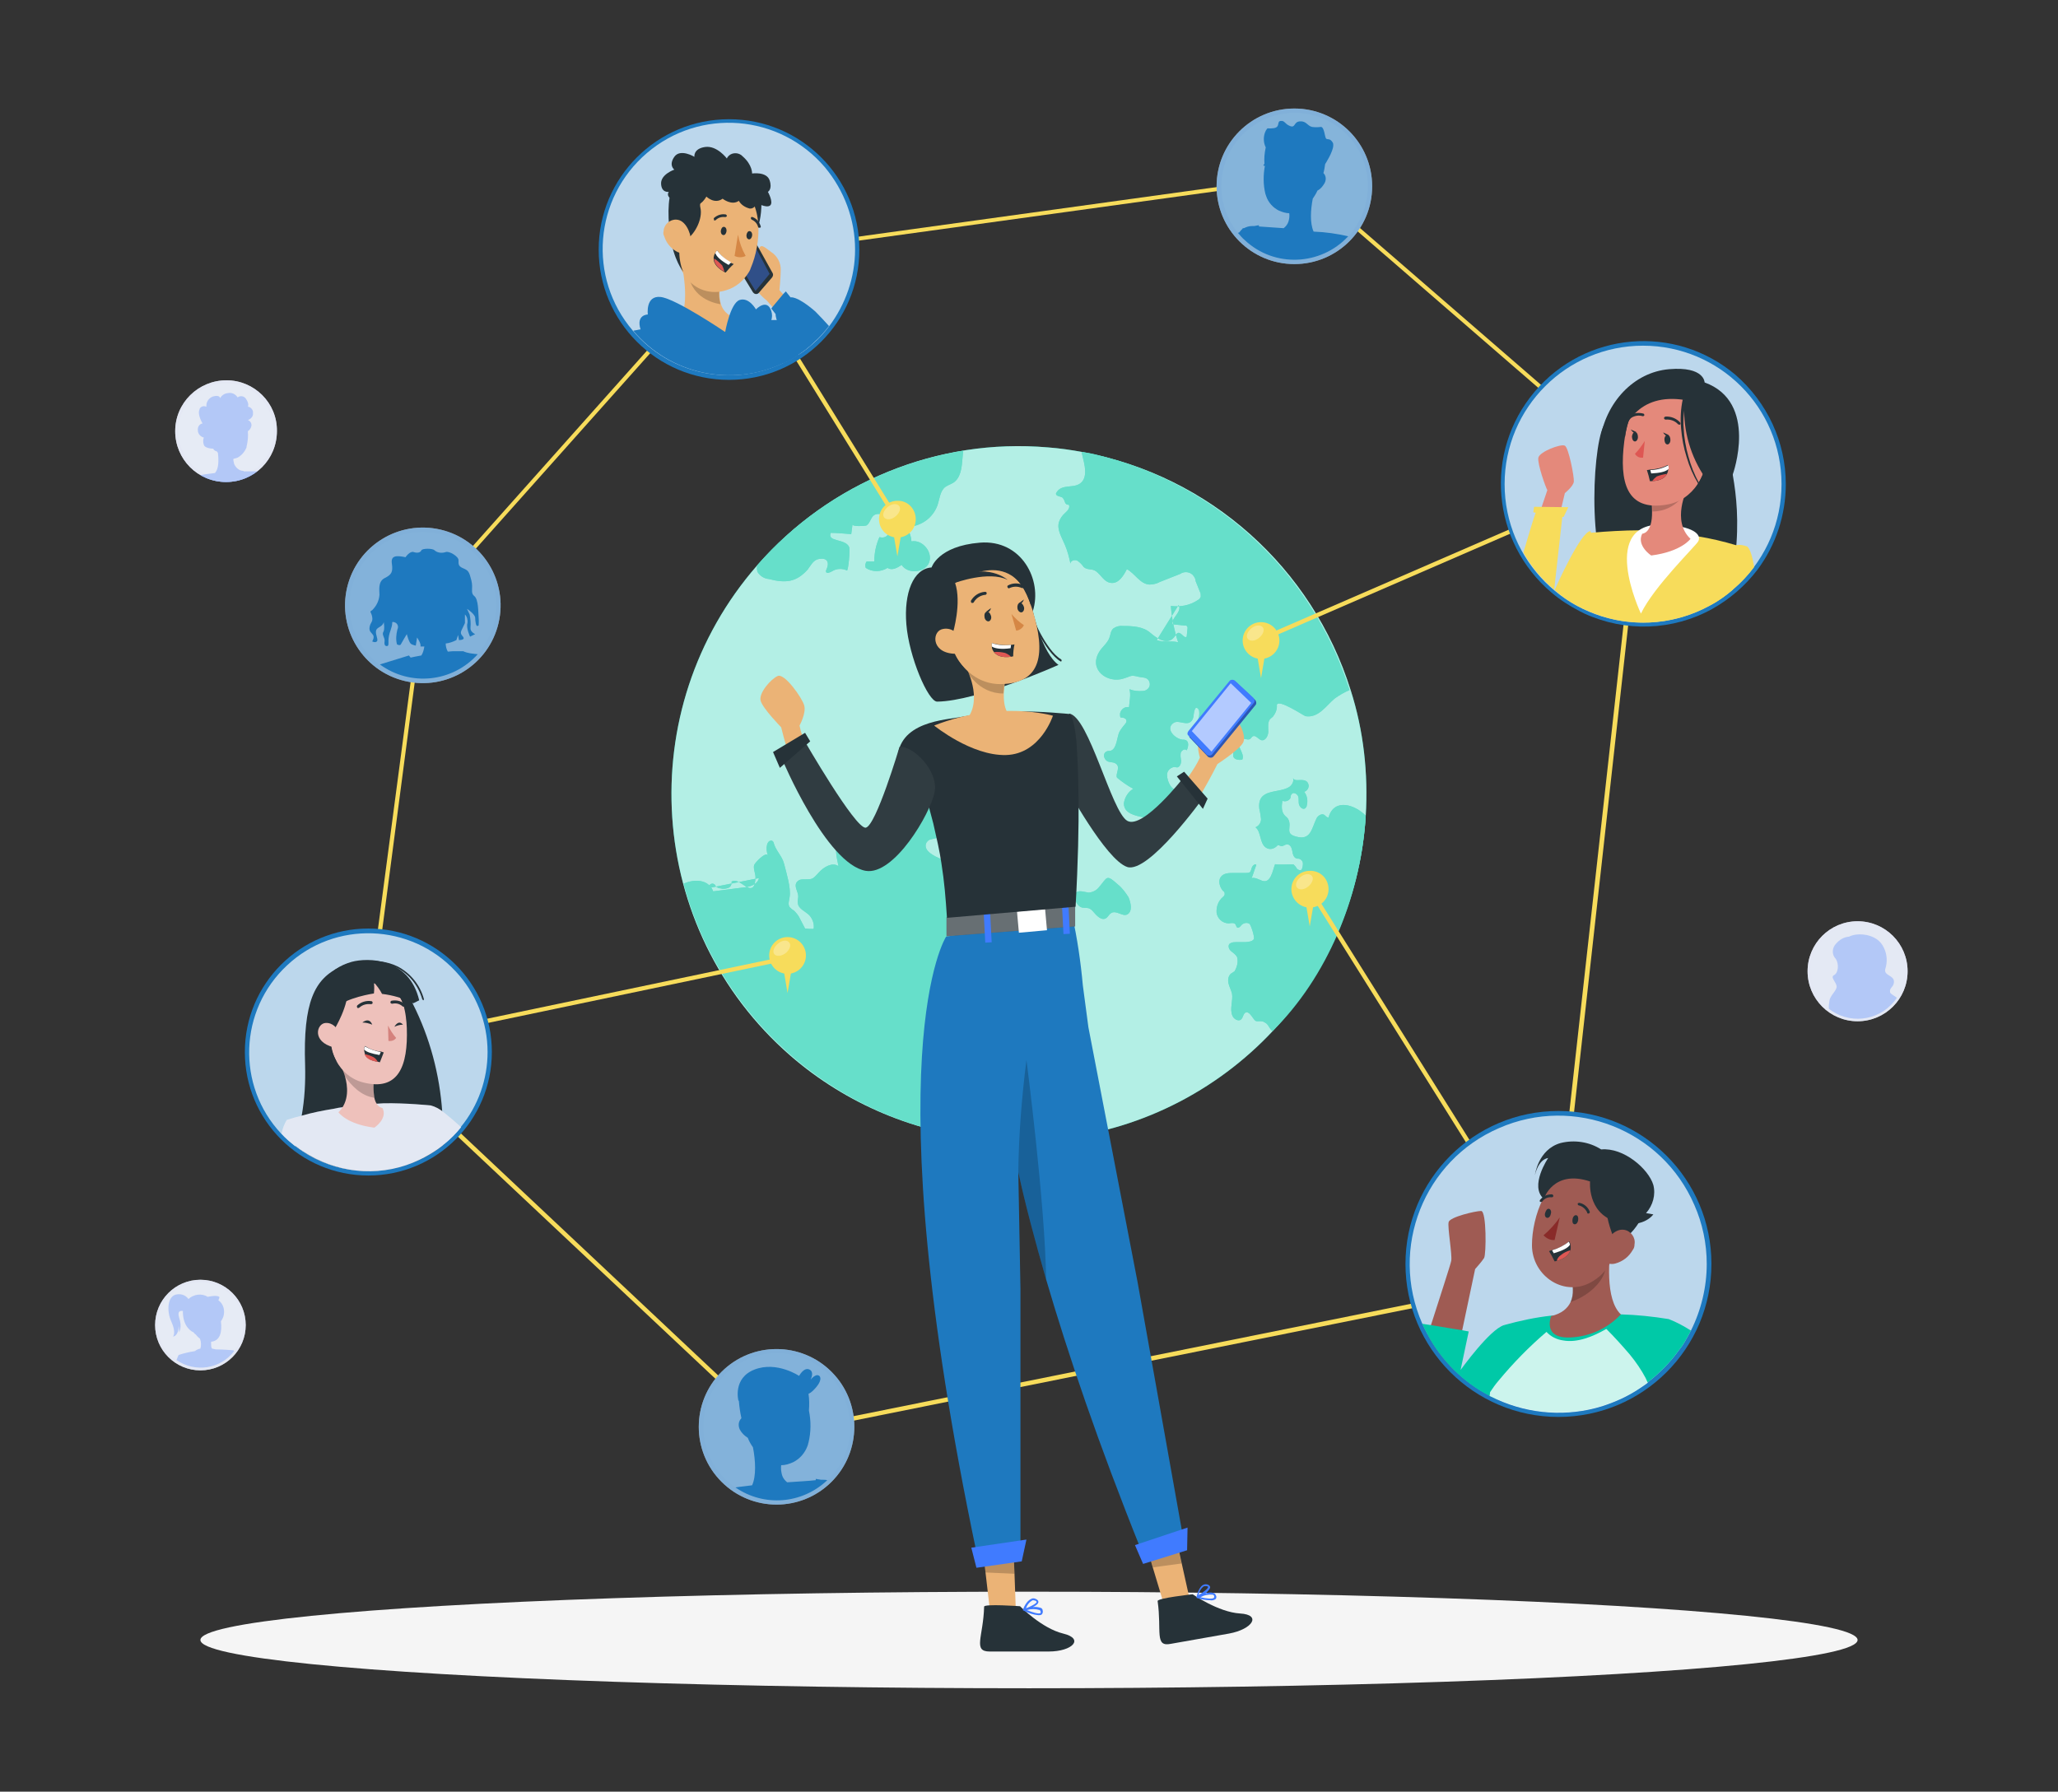 <?xml version="1.0" encoding="utf-8"?>
<!-- Generator: Adobe Illustrator 26.3.1, SVG Export Plug-In . SVG Version: 6.00 Build 0)  -->
<svg version="1.1" id="Layer_1" xmlns="http://www.w3.org/2000/svg" xmlns:xlink="http://www.w3.org/1999/xlink" x="0px" y="0px"
	 viewBox="0 0 481.6 419.3" style="enable-background:new 0 0 481.6 419.3;" xml:space="preserve">
<rect x="0" y="0" width="481.6" height="419.3" fill="#333333" stroke="none"/>
<style type="text/css">
	.st0{fill:#F5F5F5;}
	.st1{fill:#00C9A7;}
	.st2{opacity:0.7;}
	.st3{fill:#FFFFFF;}
	.st4{opacity:0.4;}
	.st5{fill:#E4E9F4;}
	.st6{opacity:0.3;fill:#FFFFFF;enable-background:new    ;}
	.st7{fill:#407BFF;}
	.st8{opacity:0.7;fill:#E4E9F4;enable-background:new    ;}
	.st9{opacity:0.3;fill:#E4E9F4;enable-background:new    ;}
	.st10{fill:#F7DC5B;}
	.st11{opacity:0.5;fill:#1E79BF;enable-background:new    ;}
	.st12{fill:#1E79BF;}
	.st13{opacity:0.2;fill:#FFFFFF;enable-background:new    ;}
	.st14{opacity:0.7;fill:#FFFFFF;enable-background:new    ;}
	.st15{fill:#E4897B;}
	.st16{fill:#263238;}
	.st17{opacity:0.2;enable-background:new    ;}
	.st18{fill:#DE5753;}
	.st19{fill:#9F5B53;}
	.st20{opacity:0.8;fill:#FFFFFF;enable-background:new    ;}
	.st21{fill:#892B29;}
	.st22{fill:#EBB376;}
	.st23{opacity:0.4;fill:#407BFF;enable-background:new    ;}
	.st24{opacity:0.2;fill:#1E79BF;enable-background:new    ;}
	.st25{fill:#D58745;}
	.st26{opacity:0.2;fill:#E4E9F4;enable-background:new    ;}
	.st27{fill:#EEC1BB;}
	.st28{fill:#D4827D;}
	.st29{opacity:5.000000e-02;fill:#FFFFFF;enable-background:new    ;}
	.st30{opacity:0.3;enable-background:new    ;}
	.st31{opacity:0.6;fill:#FFFFFF;enable-background:new    ;}
</style>
<g id="freepik--Shadow--inject-3">
	<ellipse id="freepik--path--inject-3" class="st0" cx="240.8" cy="383.8" rx="193.9" ry="11.3"/>
</g>
<g id="freepik--World--inject-3">
	<path class="st1" d="M231.8,266.7c2.7,0.2,5.3,0.3,8,0.3c41.8-0.7,76.3-32.9,79.7-74.6c0-0.5,0.1-1,0.1-1.5
		c0.6-9.9-0.5-19.9-3.5-29.3l0,0c-9-28.8-33.1-50.3-62.7-55.8c-2.7-0.5-5.5-0.9-8.2-1.1c-25.8-2.2-51,8.1-68,27.6
		c-29.5,33.8-26.1,85.2,7.7,114.7C198,258.4,214.5,265.3,231.8,266.7z"/>
	<g class="st2">
		<path class="st3" d="M231.8,266.7c2.7,0.2,5.3,0.3,8,0.3c41.8-0.7,76.3-32.9,79.7-74.6c0-0.5,0.1-1,0.1-1.5
			c0.6-9.9-0.5-19.9-3.5-29.3l0,0c-9-28.8-33.1-50.3-62.7-55.8c-2.7-0.5-5.5-0.9-8.2-1.1c-25.8-2.2-51,8.1-68,27.6
			c-29.5,33.8-26.1,85.2,7.7,114.7C198,258.4,214.5,265.3,231.8,266.7z"/>
	</g>
	<path class="st1" d="M177.6,205.5c-0.3,1.5-2.2,2.1-3.7,2.2l-7,0.9c-1.1-2.9-4.5-2.9-6.9-1.8c8.9,33.1,37.7,57,71.8,59.9
		c2.7,0.2,5.3,0.3,8,0.3c0-0.1,0.1-0.1,0.1-0.2c1.2-2.1-0.5-4-1.5-5.8c-0.2-0.4-2.2-5.4-1.6-5.4c-2.1,0-4.3-0.2-6.3-0.8
		c-0.2,0-0.3-0.1-0.4-0.2c-0.2-0.3,0.3-0.7,0.6-0.8c1-0.2,1.9-0.3,2.9-0.6c1-0.2,1.8-0.9,2.2-1.8c0.4-0.9,0.1-2,0.3-2.9
		c0.3-1.2,1.2-2.1,2.3-2.6c1.1-0.4,2.2-0.8,3.4-0.9c-2.4-1.3-0.7-4.1-2.6-6c-0.6-0.6-1.5-1.3-1.1-2.1s1.7-0.7,1.8-1.5
		c0.1-0.6-0.5-1-1-1.1c-0.6,0-1.1-0.2-1.7-0.4c-0.7-0.4-0.9-1.4-0.5-2.1c0,0,0,0,0,0c0.4-0.6,1.2-0.8,1.8-1.1s1.2-1.1,0.8-1.7
		c-0.1-0.1-0.2-0.3-0.4-0.3c-1-0.6-2.4-0.1-3.4,0.6s-2,1.5-3.3,1.5c-0.3-0.5-0.1-1.1,0.4-1.4c0,0,0,0,0,0c0.2-0.1,0.3-0.1,0.5-0.3
		c0.3-0.3,0.1-0.8-0.1-1.1c-0.9-1.7-1.1-3.7-0.6-5.6l7.4,0.1c0.1-0.6,0.1-0.9,0.7-1.1c-1.7-2-3.5-3.8-5-6c-0.1-0.3-0.4-0.5-0.7-0.6
		c-0.3,0-0.7,0-1,0c-1.1-0.1-1.2-1.6-1.1-2.7c-0.2-0.3-0.7-0.2-0.9,0.1s-0.2,0.7-0.5,1c-0.4,0.4-1,0.4-1.5,0.2
		c-1.8-0.8-2.6-2.8-1.9-4.6c0.1-0.2,0.2-0.4,0.4-0.5c0.4-0.2,0.9,0.1,1.4,0.1c1.9,0.3,1.6-1.8,1.2-2.8c-0.6-1.3-2.5-2.2-3.8-2.6
		c-1.6-0.4-12-2.4-10.3-5.8c0.2-0.3,0.5-0.6,0.8-0.7c1.1-0.3,2.1-0.5,3.2-0.6c1-0.3,2.1-1.4,1.6-2.4c-0.2-0.4-0.6-0.7-0.8-1.1
		c-0.6-1.1,0.3-2.4-0.1-3.6c-0.3-0.5-0.6-1-0.9-1.4c-0.3-0.5-0.3-1.2,0.1-1.5s1.3,0.2,1.8-0.1c0.4-0.3,0.5-0.9,0.2-1.4
		c-0.1-0.1-0.1-0.2-0.2-0.2c-0.6-0.3-1.3-0.3-1.9,0.1c-0.3,0.2-0.6,0.4-0.9,0.5c-0.6,0.1-1.1-0.5-1.4-1.1l-1.5-2.5
		c-0.6,0.1-1,0.5-1.2,1c-0.2,0.5-0.2,1.1-0.4,1.6c-1.1,2.5-4.9,2.2-4.4,5.6c0.9,0,1.7,0.7,1.7,1.6c0,0.1,0,0.3,0,0.4
		c-0.4,1.2-2.2,1.9-2,3.1c0.1,0.4,0.4,0.8,0.5,1.2c0.2,1.2-1.7,1.7-2.5,1.9c-2.7,0.9-2.9-0.8-5.2-0.9c-1.1,0-2,0.7-3.1,0.8
		s-1.9-0.3-2.9-0.2c-2.7,0.1-1.3,3.8-1.1,5.4c-1.4-1-3.4,0.2-4.5,1.4c-1.8,2-1.6,1.6-3.9,1.7c-0.6,0-1.2,0.3-1.5,0.9
		c-0.4,1,0.5,2,0.5,3.1c0,0.5-0.2,1-0.1,1.5c0.1,1.4,1.7,1.9,2.7,2.9c0.8,0.9,1.2,2.1,1,3.2c-0.7,0-1.3,0-2-0.1l-1.2-2.3
		c-0.3-0.7-0.8-1.3-1.4-1.9c-0.4-0.2-0.7-0.5-1-0.8c-0.5-0.7-0.1-1.6,0-2.5c0.3-2.1-0.8-5.6-1.3-7.6s-2-3.1-2.5-5.1
		c-0.1-0.3-0.5-0.5-0.8-0.3c0,0,0,0-0.1,0c-0.3,0.2-0.5,0.5-0.6,0.9c-0.2,0.8-0.1,1.7,0.2,2.5c-0.5-1-3,1.7-3.2,2.2
		c-0.3,0.8,0.3,2,0.3,2.9c-0.1,2.2-0.6,3.4-2.8,1.8c-0.9-0.6-1.9-1.3-2.8-0.8c0.1,0.6-0.2,1.3-0.8,1.5c-0.6,0.2-1.2,0.3-1.8,0.1
		c-0.4,0-0.8-0.2-1.1-0.5c-0.1-0.2-0.2-0.4-0.4-0.5c-0.6-0.4-1.3,0.3-1.6,1"/>
	<path class="st1" d="M275.8,141.6c0.5,0.7,0,1.6-0.5,2.3s-1.1,1.4-0.9,2.2l2.9,0.3c0.3-0.1,0.5,0.1,0.6,0.4c0,0.1,0,0.2,0,0.3
		c-0.1,0.6-0.1,1.2-0.2,1.9c-0.6,0.5-1.2-1-2-0.9c-0.3,0.1-0.5,0.4-0.7,0.7c-1.6,2.5-4.3,0.6-5.8-0.7c-1.7-1.5-4.2-1.6-6.4-1.6
		c-0.8-0.1-1.6,0.1-2.3,0.6c-0.6,0.6-0.6,1.4-0.9,2.2c-0.5,1.3-1.7,2.1-2.4,3.3c-2.5,4.2,2,7.4,5.7,6.2c2-0.6,1.6-0.9,3.6-0.4
		c0.8,0.2,1.9,0,2.4,1c0.4,0.8,0.1,1.7-0.7,2.1c-0.2,0.1-0.4,0.2-0.7,0.2c-1.1,0.1-2.2,0-3.2-0.4c0.4,1.3,0,2.8-0.1,4.2
		c-1-0.2-1.9,0.5-2.1,1.5c0,0.3,0,0.6,0.1,0.9c0.6,0,1.5,0.2,1.4,0.9c0,0.2-0.1,0.4-0.2,0.5c-0.5,0.6-1,1.2-1.4,1.9
		c-0.6,1-0.6,4.1-2.1,4.5c-0.3,0.1-0.5,0-0.8,0.1c-0.6,0.2-0.9,0.8-0.7,1.4c0.2,0.6,0.6,1,1.2,1.1c0.4,0.1,0.8,0.1,1.1,0.2
		c1.9,0.7,0.2,2.6,0.7,3.5c1.2,1,2.5,1.9,3.8,2.6c-1.2,0.7-2,2-2.2,3.4c0,1.6,1.1,2.3,2.6,2.8s3.5,0.6,4.6,1.1
		c0.6,0.2,1.4,0.4,1.9,0.1s0.5-1.7,1.2-2.1c0.2-0.1,0.5-0.1,0.8-0.1c1.6-0.2,2.7-1.7,2.5-3.2c0.4-0.4,1-0.4,1.6-0.4s1.3-0.2,1.4-0.8
		s-0.7-1-1.4-1c-0.7,0-1.3,0-2,0.2c-0.5,0.2-1,0.2-1.5,0.1c-0.3-0.2-0.6-0.5-0.8-0.8c-0.5-0.8-0.8-1.7-0.8-2.6
		c0-0.9,0.8-1.7,1.7-1.8c0.2,0,0.5,0.1,0.7,0.1c0.6-0.1,0.9-0.9,0.9-1.5c-0.1-0.6-0.2-1.3-0.1-1.9c0.2-0.6,1-1.1,1.4-0.6
		c0.4-0.8,0.6-2-0.2-2.4c-0.3-0.1-0.5-0.1-0.8-0.1c-1.7-0.2-4.1-2.5-2.1-3.9c1.3-0.9,3.3,1,4.4-0.7c0.5-0.8,0.2-2,0.8-2.8
		c0.3-0.2,0.7,0.2,0.8,0.6c0.2,1.3-0.2,2.6-1.2,3.4c1,0.6,2.5-0.1,3.2,0.8s-0.3,2.5,0.5,3.2c0.3,0.2,0.6,0.3,0.9,0.3
		c1.6,0.2,4.5,0,4.6,2.2c0,0.3,0,0.5,0,0.8c0.2,0.8,1.3,0.9,2.1,0.8c0.4-0.8-0.1-1.7-0.5-2.6s-0.3-2.1,0.5-2.3
		c0.6-0.1,1.4,0.4,1.9,0c0.2-0.2,0.4-0.5,0.6-0.6c0.6-0.3,1.2,0.6,1.9,0.9c1,0.3,1.7-1,1.7-2s-0.2-2.1,0.4-2.9
		c0.2-0.2,0.5-0.4,0.7-0.6c0.6-0.8,1-1.7,0.9-2.7c0.2-1.6,6.3,2.5,6.7,2.6c3,0.5,4.8-2.4,6.8-4.1c1.1-0.8,2.3-1.5,3.5-2
		c-8.6-27.4-31-48.2-58.9-55c-1.2-0.3-2.5-0.6-3.8-0.7c0.4,1.9,1.5,4.9,0.3,6.7c-1.6,2.3-5,0.3-6.3,3c0,0.7,1.1,0.6,1.6,1
		c0.2,0.3,0.4,0.6,0.5,1c0.1,0.4,0.5,0.7,0.9,0.6c0.4,0.6-0.2,1.4-0.8,1.9c-0.7,0.6-1.2,1.3-1.5,2.2c-0.5,1.8,0.7,3.6,1.4,5.3
		c0.6,1.4,1,2.9,1.3,4.4c0-0.7,1-1,1.6-0.7c0.6,0.4,1.1,0.9,1.5,1.5c0.9,0.8,2,0.3,2.9,1c1.2,0.9,1.9,2.5,3.4,2.7
		c1.8,0.3,3-1.6,3.8-3.2c1.9,1,3.1,3.5,5.3,3.6c0.8,0,1.7-0.2,2.4-0.6l4.8-1.9c1-0.7,2.5-0.5,3.2,0.6c0.2,0.3,0.4,0.7,0.4,1.1l1,2.5
		c0.2,0.3,0.2,0.7,0.2,1.1c-0.1,0.4-0.4,0.7-0.8,0.9c-1.8,1.2-4.1,1.6-6.2,1.3c0.2,2.9,0.8,5.8,1.7,8.5c-1.6-0.4-3.5,0.1-5-0.5"/>
	<path class="st1" d="M257.2,207.6c-0.6,0.8-1.5,1.2-2.4,1.3c-0.6-0.1-1.2-0.2-1.7-0.3c-0.6-0.1-1.2,0.1-1.6,0.5
		c-0.4,0.6,0,1.4,0.4,2.1c0.3,0.6,0.7,1,1.3,1.2c0.4,0,0.9,0.1,1.3,0.1c0.9,0.1,1.4,1,2,1.6c0.6,0.6,1.5,1.3,2.3,0.8
		c0.5-0.3,0.7-0.9,1.2-1.2c1.2-0.8,2.7,0.9,3.8,0.3c1.3-0.7,0.8-2.8,0.3-4c-0.7-1.1-1.5-2.2-2.5-3
		C258.8,204.5,259.2,205.3,257.2,207.6z"/>
	<path class="st1" d="M297.8,241.3c12.8-12.7,20.3-31.1,21.7-48.9c0-0.5,0.1-1,0.1-1.5c-2.5-2.6-7.4-4.2-8.7,0.4
		c-0.5,0-0.6-0.3-1-0.6c-0.6-0.4-1.5,0.2-1.8,0.8c-1.1,2.2-1.3,5-4.3,4.4c-3.6-0.7-1.2-2.3-2.4-4.3c-0.2-0.3-0.5-0.5-0.7-0.7
		c-0.9-0.9-0.8-2.3-0.6-3.5c0.7,0.3,1.6,0,1.9-0.7c0,0,0-0.1,0-0.1c0-0.3,0.1-0.6,0.3-0.8c0.4-0.5,1.3,0,1.5,0.6s0,1.3,0.2,1.9
		s0.8,1.2,1.4,0.9c0.2-0.2,0.4-0.4,0.4-0.7c0.3-1.1,0.1-2.3-0.6-3.2c0.7-0.2,1.2-1,1-1.7c-0.1-0.5-0.5-0.9-1.1-1
		c-0.9-0.2-2.2,0.3-2.5-0.5c0.2,0.8-0.2,1.5-0.8,2c-2.4,1.7-7.7,0.2-7.1,5.2c0.2,0.8,0.3,1.6,0.4,2.4c0,0.8-0.5,1.6-1.3,1.9
		c1.4,1.1,0.9,3.8,2.5,4.8c0.8,0.5,1.7,0.3,2.4-0.3c0.1-0.1,0.2-0.2,0.3-0.3c0.3-0.1,0.5,0.2,0.8,0.2c0.5,0.1,0.9-0.4,1.4-0.4
		c0.7,0,1.1,0.8,1.2,1.5s0.3,1.6,1,1.8c0.2,0.1,0.5,0,0.7,0.1c0.5,0.2,0.8,0.6,0.8,1.1c0,0.5-0.1,1-0.3,1.4
		c-0.3,0.3-0.8,0.1-1.1-0.2c-0.2-0.4-0.5-0.7-0.8-1c-0.2-0.1-4.4,0.2-4.3-0.1c-0.6,1.5-1,4.7-3.1,3.9c-0.8-0.3-1.6-0.8-2.4-0.6
		c0.4-1,0.7-2.1,1.1-3.1c-0.3-0.3-0.8,0.1-1,0.5s-0.2,0.9-0.5,1.2c-0.3,0.2-0.6,0.2-0.9,0.2h-2.9c-1.1,0-2.3,0-3,0.9
		s-0.3,2.4,0.5,3.3c0.4,0.2,0.5,0.7,0.3,1.1c-0.1,0.1-0.2,0.2-0.3,0.3c-1.1,0.9-1.6,2.3-1.5,3.7c0.2,1.4,1.4,2.5,2.9,2.5
		c0.5-0.1,1.2-0.2,1.5,0.2c0.2,0.3,0.2,0.7,0.5,0.8s0.7-0.3,0.9-0.6c0.5-0.5,1.3-0.7,1.9-0.3c0.3,0.2,1.3,3.2,1,3.6
		c-0.6,1-3.4,0.6-4.5,0.7c-0.4,0-0.8,0.1-1.2,0.4c-0.4,0.5-0.1,1.3,0.4,1.7s1.1,0.8,1.4,1.4c0.3,1.1,0,2.3-0.6,3.3
		c-0.3,0.2-0.6,0.4-0.9,0.6c-0.6,0.6-0.7,1.5-0.5,2.3c0.2,0.8,0.6,1.5,0.8,2.3c0.3,1.7-0.6,3.6,0.1,5.2c0.3,0.8,1.4,1.4,2,0.9
		s0.5-1.6,1.3-1.7s1.6,1.7,2.1,2s1.4-0.2,2.2,0.4C296.9,239.7,297,240.8,297.8,241.3z"/>
	<path class="st1" d="M189.2,133c0.7-0.9,1.2-2,2.5-2.2c1.8-0.3,2.5,0.7,1.7,2.5c-0.1,0.1-0.1,0.3-0.1,0.5c0.1,0.5,0.9,0.2,1.4-0.1
		c1.1-0.7,2.4-0.7,3.5-0.2c0.3,0.1,0.8-4.9,0.5-5.5c-0.9-2-5.2-1.1-4.3-3.3c1.6,0,3.2,0.2,4.8,0.3l0.3-2.3c-0.1,0.6,2.9,0.4,3.2,0.3
		c1.3-0.7,0.9-3,3.3-2.7c3,0.5,3.1,6.3-0.2,5.4c-0.8,1.8-1.2,3.7-1.2,5.7h-1.8c-0.3,0.4-0.4,1-0.2,1.5c1.5,1,3.5,1,5.1,0
		c1,0.7,2.3,0,3.3-0.7c1.4,2.2,5.4,1.9,6.4-0.5s-1.5-5.5-4.1-5c-0.1-1.2-0.5-2.4-1.2-3.4c3.3,0,6.2-2,7.3-5.1
		c0.5-1.5,0.6-3.4,1.9-4.3c0.6-0.4,1.3-0.6,1.9-1c1.3-0.9,1.7-2.6,1.9-4.2c0.1-1.1,0.2-2.1,0.3-3.2c-18.7,3.1-35.7,12.5-48.2,26.8
		c-0.1,0.6-0.1,1.1,0.1,1.6c0.6,0.9,1.5,1.5,2.6,1.6c3.9,1,6.4,0.8,9.1-2.2C189.1,133.1,189.2,133.1,189.2,133z"/>
	<g class="st4">
		<path class="st3" d="M177.6,205.5c-0.3,1.5-2.2,2.1-3.7,2.2l-7,0.9c-1.1-2.9-4.5-2.9-6.9-1.8c8.9,33.1,37.7,57,71.8,59.9
			c2.7,0.2,5.3,0.3,8,0.3c0-0.1,0.1-0.1,0.1-0.2c1.2-2.1-0.5-4-1.5-5.8c-0.2-0.4-2.2-5.4-1.6-5.4c-2.1,0-4.3-0.2-6.3-0.8
			c-0.2,0-0.3-0.1-0.4-0.2c-0.2-0.3,0.3-0.7,0.6-0.8c1-0.2,1.9-0.3,2.9-0.6c1-0.2,1.8-0.9,2.2-1.8c0.4-0.9,0.1-2,0.3-2.9
			c0.3-1.2,1.2-2.1,2.3-2.6c1.1-0.4,2.2-0.8,3.4-0.9c-2.4-1.3-0.7-4.1-2.6-6c-0.6-0.6-1.5-1.3-1.1-2.1s1.7-0.7,1.8-1.5
			c0.1-0.6-0.5-1-1-1.1c-0.6,0-1.1-0.2-1.7-0.4c-0.7-0.4-0.9-1.4-0.5-2.1c0,0,0,0,0,0c0.4-0.6,1.2-0.8,1.8-1.1s1.2-1.1,0.8-1.7
			c-0.1-0.1-0.2-0.3-0.4-0.3c-1-0.6-2.4-0.1-3.4,0.6s-2,1.5-3.3,1.5c-0.3-0.5-0.1-1.1,0.4-1.4c0,0,0,0,0,0c0.2-0.1,0.3-0.1,0.5-0.3
			c0.3-0.3,0.1-0.8-0.1-1.1c-0.9-1.7-1.1-3.7-0.6-5.6l7.4,0.1c0.1-0.6,0.1-0.9,0.7-1.1c-1.7-2-3.5-3.8-5-6c-0.1-0.3-0.4-0.5-0.7-0.6
			c-0.3,0-0.7,0-1,0c-1.1-0.1-1.2-1.6-1.1-2.7c-0.2-0.3-0.7-0.2-0.9,0.1s-0.2,0.7-0.5,1c-0.4,0.4-1,0.4-1.5,0.2
			c-1.8-0.8-2.6-2.8-1.9-4.6c0.1-0.2,0.2-0.4,0.4-0.5c0.4-0.2,0.9,0.1,1.4,0.1c1.9,0.3,1.6-1.8,1.2-2.8c-0.6-1.3-2.5-2.2-3.8-2.6
			c-1.6-0.4-12-2.4-10.3-5.8c0.2-0.3,0.5-0.6,0.8-0.7c1.1-0.3,2.1-0.5,3.2-0.6c1-0.3,2.1-1.4,1.6-2.4c-0.2-0.4-0.6-0.7-0.8-1.1
			c-0.6-1.1,0.3-2.4-0.1-3.6c-0.3-0.5-0.6-1-0.9-1.4c-0.3-0.5-0.3-1.2,0.1-1.5s1.3,0.2,1.8-0.1c0.4-0.3,0.5-0.9,0.2-1.4
			c-0.1-0.1-0.1-0.2-0.2-0.2c-0.6-0.3-1.3-0.3-1.9,0.1c-0.3,0.2-0.6,0.4-0.9,0.5c-0.6,0.1-1.1-0.5-1.4-1.1l-1.5-2.5
			c-0.6,0.1-1,0.5-1.2,1c-0.2,0.5-0.2,1.1-0.4,1.6c-1.1,2.5-4.9,2.2-4.4,5.6c0.9,0,1.7,0.7,1.7,1.6c0,0.1,0,0.3,0,0.4
			c-0.4,1.2-2.2,1.9-2,3.1c0.1,0.4,0.4,0.8,0.5,1.2c0.2,1.2-1.7,1.7-2.5,1.9c-2.7,0.9-2.9-0.8-5.2-0.9c-1.1,0-2,0.7-3.1,0.8
			s-1.9-0.3-2.9-0.2c-2.7,0.1-1.3,3.8-1.1,5.4c-1.4-1-3.4,0.2-4.5,1.4c-1.8,2-1.6,1.6-3.9,1.7c-0.6,0-1.2,0.3-1.5,0.9
			c-0.4,1,0.5,2,0.5,3.1c0,0.5-0.2,1-0.1,1.5c0.1,1.4,1.7,1.9,2.7,2.9c0.8,0.9,1.2,2.1,1,3.2c-0.7,0-1.3,0-2-0.1l-1.2-2.3
			c-0.3-0.7-0.8-1.3-1.4-1.9c-0.4-0.2-0.7-0.5-1-0.8c-0.5-0.7-0.1-1.6,0-2.5c0.3-2.1-0.8-5.6-1.3-7.6s-2-3.1-2.5-5.1
			c-0.1-0.3-0.5-0.5-0.8-0.3c0,0,0,0-0.1,0c-0.3,0.2-0.5,0.5-0.6,0.9c-0.2,0.8-0.1,1.7,0.2,2.5c-0.5-1-3,1.7-3.2,2.2
			c-0.3,0.8,0.3,2,0.3,2.9c-0.1,2.2-0.6,3.4-2.8,1.8c-0.9-0.6-1.9-1.3-2.8-0.8c0.1,0.6-0.2,1.3-0.8,1.5c-0.6,0.2-1.2,0.3-1.8,0.1
			c-0.4,0-0.8-0.2-1.1-0.5c-0.1-0.2-0.2-0.4-0.4-0.5c-0.6-0.4-1.3,0.3-1.6,1"/>
		<path class="st3" d="M275.8,141.6c0.5,0.7,0,1.6-0.5,2.3s-1.1,1.4-0.9,2.2l2.9,0.3c0.3-0.1,0.5,0.1,0.6,0.4c0,0.1,0,0.2,0,0.3
			c-0.1,0.6-0.1,1.2-0.2,1.9c-0.6,0.5-1.2-1-2-0.9c-0.3,0.1-0.5,0.4-0.7,0.7c-1.6,2.5-4.3,0.6-5.8-0.7c-1.7-1.5-4.2-1.6-6.4-1.6
			c-0.8-0.1-1.6,0.1-2.3,0.6c-0.6,0.6-0.6,1.4-0.9,2.2c-0.5,1.3-1.7,2.1-2.4,3.3c-2.5,4.2,2,7.4,5.7,6.2c2-0.6,1.6-0.9,3.6-0.4
			c0.8,0.2,1.9,0,2.4,1c0.4,0.8,0.1,1.7-0.7,2.1c-0.2,0.1-0.4,0.2-0.7,0.2c-1.1,0.1-2.2,0-3.2-0.4c0.4,1.3,0,2.8-0.1,4.2
			c-1-0.2-1.9,0.5-2.1,1.5c0,0.3,0,0.6,0.1,0.9c0.6,0,1.5,0.2,1.4,0.9c0,0.2-0.1,0.4-0.2,0.5c-0.5,0.6-1,1.2-1.4,1.9
			c-0.6,1-0.6,4.1-2.1,4.5c-0.3,0.1-0.5,0-0.8,0.1c-0.6,0.2-0.9,0.8-0.7,1.4c0.2,0.6,0.6,1,1.2,1.1c0.4,0.1,0.8,0.1,1.1,0.2
			c1.9,0.7,0.2,2.6,0.7,3.5c1.2,1,2.5,1.9,3.8,2.6c-1.2,0.7-2,2-2.2,3.4c0,1.6,1.1,2.3,2.6,2.8s3.5,0.6,4.6,1.1
			c0.6,0.2,1.4,0.4,1.9,0.1s0.5-1.7,1.2-2.1c0.2-0.1,0.5-0.1,0.8-0.1c1.6-0.2,2.7-1.7,2.5-3.2c0.4-0.4,1-0.4,1.6-0.4
			s1.3-0.2,1.4-0.8s-0.7-1-1.4-1c-0.7,0-1.3,0-2,0.2c-0.5,0.2-1,0.2-1.5,0.1c-0.3-0.2-0.6-0.5-0.8-0.8c-0.5-0.8-0.8-1.7-0.8-2.6
			c0-0.9,0.8-1.7,1.7-1.8c0.2,0,0.5,0.1,0.7,0.1c0.6-0.1,0.9-0.9,0.9-1.5c-0.1-0.6-0.2-1.3-0.1-1.9c0.2-0.6,1-1.1,1.4-0.6
			c0.4-0.8,0.6-2-0.2-2.4c-0.3-0.1-0.5-0.1-0.8-0.1c-1.7-0.2-4.1-2.5-2.1-3.9c1.3-0.9,3.3,1,4.4-0.7c0.5-0.8,0.2-2,0.8-2.8
			c0.3-0.2,0.7,0.2,0.8,0.6c0.2,1.3-0.2,2.6-1.2,3.4c1,0.6,2.5-0.1,3.2,0.8s-0.3,2.5,0.5,3.2c0.3,0.2,0.6,0.3,0.9,0.3
			c1.6,0.2,4.5,0,4.6,2.2c0,0.3,0,0.5,0,0.8c0.2,0.8,1.3,0.9,2.1,0.8c0.4-0.8-0.1-1.7-0.5-2.6s-0.3-2.1,0.5-2.3
			c0.6-0.1,1.4,0.4,1.9,0c0.2-0.2,0.4-0.5,0.6-0.6c0.6-0.3,1.2,0.6,1.9,0.9c1,0.3,1.7-1,1.7-2s-0.2-2.1,0.4-2.9
			c0.2-0.2,0.5-0.4,0.7-0.6c0.6-0.8,1-1.7,0.9-2.7c0.2-1.6,6.3,2.5,6.7,2.6c3,0.5,4.8-2.4,6.8-4.1c1.1-0.8,2.3-1.5,3.5-2
			c-8.6-27.4-31-48.2-58.9-55c-1.2-0.3-2.5-0.6-3.8-0.7c0.4,1.9,1.5,4.9,0.3,6.7c-1.6,2.3-5,0.3-6.3,3c0,0.7,1.1,0.6,1.6,1
			c0.2,0.3,0.4,0.6,0.5,1c0.1,0.4,0.5,0.7,0.9,0.6c0.4,0.6-0.2,1.4-0.8,1.9c-0.7,0.6-1.2,1.3-1.5,2.2c-0.5,1.8,0.7,3.6,1.4,5.3
			c0.6,1.4,1,2.9,1.3,4.4c0-0.7,1-1,1.6-0.7c0.6,0.4,1.1,0.9,1.5,1.5c0.9,0.8,2,0.3,2.9,1c1.2,0.9,1.9,2.5,3.4,2.7
			c1.8,0.3,3-1.6,3.8-3.2c1.9,1,3.1,3.5,5.3,3.6c0.8,0,1.7-0.2,2.4-0.6l4.8-1.9c1-0.7,2.5-0.5,3.2,0.6c0.2,0.3,0.4,0.7,0.4,1.1
			l1,2.5c0.2,0.3,0.2,0.7,0.2,1.1c-0.1,0.4-0.4,0.7-0.8,0.9c-1.8,1.2-4.1,1.6-6.2,1.3c0.2,2.9,0.8,5.8,1.7,8.5
			c-1.6-0.4-3.5,0.1-5-0.5"/>
		<path class="st3" d="M257.2,207.6c-0.6,0.8-1.5,1.2-2.4,1.3c-0.6-0.1-1.2-0.2-1.7-0.3c-0.6-0.1-1.2,0.1-1.6,0.5
			c-0.4,0.6,0,1.4,0.4,2.1c0.3,0.6,0.7,1,1.3,1.2c0.4,0,0.9,0.1,1.3,0.1c0.9,0.1,1.4,1,2,1.6c0.6,0.6,1.5,1.3,2.3,0.8
			c0.5-0.3,0.7-0.9,1.2-1.2c1.2-0.8,2.7,0.9,3.8,0.3c1.3-0.7,0.8-2.8,0.3-4c-0.7-1.1-1.5-2.2-2.5-3
			C258.8,204.5,259.2,205.3,257.2,207.6z"/>
		<path class="st3" d="M297.8,241.3c12.8-12.7,20.3-31.1,21.7-48.9c0-0.5,0.1-1,0.1-1.5c-2.5-2.6-7.4-4.2-8.7,0.4
			c-0.5,0-0.6-0.3-1-0.6c-0.6-0.4-1.5,0.2-1.8,0.8c-1.1,2.2-1.3,5-4.3,4.4c-3.6-0.7-1.2-2.3-2.4-4.3c-0.2-0.3-0.5-0.5-0.7-0.7
			c-0.9-0.9-0.8-2.3-0.6-3.5c0.7,0.3,1.6,0,1.9-0.7c0,0,0-0.1,0-0.1c0-0.3,0.1-0.6,0.3-0.8c0.4-0.5,1.3,0,1.5,0.6s0,1.3,0.2,1.9
			s0.8,1.2,1.4,0.9c0.2-0.2,0.4-0.4,0.4-0.7c0.3-1.1,0.1-2.3-0.6-3.2c0.7-0.2,1.2-1,1-1.7c-0.1-0.5-0.5-0.9-1.1-1
			c-0.9-0.2-2.2,0.3-2.5-0.5c0.2,0.8-0.2,1.5-0.8,2c-2.4,1.7-7.7,0.2-7.1,5.2c0.2,0.8,0.3,1.6,0.4,2.4c0,0.8-0.5,1.6-1.3,1.9
			c1.4,1.1,0.9,3.8,2.5,4.8c0.8,0.5,1.7,0.3,2.4-0.3c0.1-0.1,0.2-0.2,0.3-0.3c0.3-0.1,0.5,0.2,0.8,0.2c0.5,0.1,0.9-0.4,1.4-0.4
			c0.7,0,1.1,0.8,1.2,1.5s0.3,1.6,1,1.8c0.2,0.1,0.5,0,0.7,0.1c0.5,0.2,0.8,0.6,0.8,1.1c0,0.5-0.1,1-0.3,1.4
			c-0.3,0.3-0.8,0.1-1.1-0.2c-0.2-0.4-0.5-0.7-0.8-1c-0.2-0.1-4.4,0.2-4.3-0.1c-0.6,1.5-1,4.7-3.1,3.9c-0.8-0.3-1.6-0.8-2.4-0.6
			c0.4-1,0.7-2.1,1.1-3.1c-0.3-0.3-0.8,0.1-1,0.5s-0.2,0.9-0.5,1.2c-0.3,0.2-0.6,0.2-0.9,0.2h-2.9c-1.1,0-2.3,0-3,0.9
			s-0.3,2.4,0.5,3.3c0.4,0.2,0.5,0.7,0.3,1.1c-0.1,0.1-0.2,0.2-0.3,0.3c-1.1,0.9-1.6,2.3-1.5,3.7c0.2,1.4,1.4,2.5,2.9,2.5
			c0.5-0.1,1.2-0.2,1.5,0.2c0.2,0.3,0.2,0.7,0.5,0.8s0.7-0.3,0.9-0.6c0.5-0.5,1.3-0.7,1.9-0.3c0.3,0.2,1.3,3.2,1,3.6
			c-0.6,1-3.4,0.6-4.5,0.7c-0.4,0-0.8,0.1-1.2,0.4c-0.4,0.5-0.1,1.3,0.4,1.7s1.1,0.8,1.4,1.4c0.3,1.1,0,2.3-0.6,3.3
			c-0.3,0.2-0.6,0.4-0.9,0.6c-0.6,0.6-0.7,1.5-0.5,2.3c0.2,0.8,0.6,1.5,0.8,2.3c0.3,1.7-0.6,3.6,0.1,5.2c0.3,0.8,1.4,1.4,2,0.9
			s0.5-1.6,1.3-1.7s1.6,1.7,2.1,2s1.4-0.2,2.2,0.4C296.9,239.7,297,240.8,297.8,241.3z"/>
		<path class="st3" d="M189.2,133c0.7-0.9,1.2-2,2.5-2.2c1.8-0.3,2.5,0.7,1.7,2.5c-0.1,0.1-0.1,0.3-0.1,0.5c0.1,0.5,0.9,0.2,1.4-0.1
			c1.1-0.7,2.4-0.7,3.5-0.2c0.3,0.1,0.8-4.9,0.5-5.5c-0.9-2-5.2-1.1-4.3-3.3c1.6,0,3.2,0.2,4.8,0.3l0.3-2.3
			c-0.1,0.6,2.9,0.4,3.2,0.3c1.3-0.7,0.9-3,3.3-2.7c3,0.5,3.1,6.3-0.2,5.4c-0.8,1.8-1.2,3.7-1.2,5.7h-1.8c-0.3,0.4-0.4,1-0.2,1.5
			c1.5,1,3.5,1,5.1,0c1,0.7,2.3,0,3.3-0.7c1.4,2.2,5.4,1.9,6.4-0.5s-1.5-5.5-4.1-5c-0.1-1.2-0.5-2.4-1.2-3.4c3.3,0,6.2-2,7.3-5.1
			c0.5-1.5,0.6-3.4,1.9-4.3c0.6-0.4,1.3-0.6,1.9-1c1.3-0.9,1.7-2.6,1.9-4.2c0.1-1.1,0.2-2.1,0.3-3.2c-18.7,3.1-35.7,12.5-48.2,26.8
			c-0.1,0.6-0.1,1.1,0.1,1.6c0.6,0.9,1.5,1.5,2.6,1.6c3.9,1,6.4,0.8,9.1-2.2C189.1,133.1,189.2,133.1,189.2,133z"/>
	</g>
</g>
<g id="freepik--Connections--inject-3">
	<path class="st5" d="M41,100.9c0,6.6,5.3,11.9,11.9,11.9c6.6,0,11.9-5.3,11.9-11.9C64.9,94.3,59.5,89,53,89c0,0,0,0,0,0
		C46.4,89,41,94.3,41,100.9C41,100.9,41,100.9,41,100.9z"/>
	<circle class="st6" cx="52.9" cy="100.9" r="11.2"/>
	<path class="st7" d="M46.3,100.7c0,0.8,0.6,1.5,1.4,1.7c-0.2,0.5-0.2,1.1,0,1.7c0.3,0.9,2.2,0.9,2.2,0.9c0.1,0.3,0.5,0.6,0.8,0.6
		c0,0.1,0.1,0.1,0.1,0.1L51,106c0.2,1.8,0.2,3.7-0.7,4.7l0,0c-0.8,0.1-1.5,0.2-2.3,0.3c-0.4,0.1-0.7,0.1-1.1,0.2
		c4.2,2.4,9.5,2.1,13.3-0.9h-1.1c-0.6,0-1.3,0-2.1,0v-0.1c-1,0-1.8-0.7-2.2-1.6c-0.1-0.4-0.2-0.8-0.2-1.2c0.3-0.1,0.7-0.2,1-0.3
		c0.9-0.5,1.6-1.3,2-2.2c0.1-0.1,0.1-0.3,0.1-0.4c0.3-1.2,0.4-2.4,0.3-3.6c0.4-0.2,0.7-0.7,0.8-1.1c0.2-0.6-0.2-1.3-0.8-1.5
		c0.7-0.2,1.3-0.9,1.2-1.6c0.1-0.7-0.4-1.3-1-1.5c-0.1,0-0.1,0-0.2,0c0,0,0.4-0.6-0.4-1.8c-0.4-0.7-1.3-0.9-2-0.4
		c-0.5-0.8-1.4-1.2-2.3-1c-0.8,0.1-1.4,0.5-1.8,1.2c0,0,0-0.9-1.7-0.4c-1,0.4-1.6,1.3-1.5,2.4c-0.6-0.3-1.3-0.1-1.6,0.5
		c0,0,0,0.1,0,0.1c-0.6,1.2,0.7,3.3,0.7,3.3C46.7,99.2,46.2,99.9,46.3,100.7z"/>
	<path class="st8" d="M41,100.9c0,6.6,5.3,11.9,11.9,11.9c6.6,0,11.9-5.3,11.9-11.9C64.9,94.3,59.5,89,53,89c0,0,0,0,0,0
		C46.4,89,41,94.3,41,100.9C41,100.9,41,100.9,41,100.9z"/>
	<circle class="st5" cx="46.9" cy="310.1" r="10.6"/>
	<path class="st6" d="M56.9,310.1c0,5.5-4.5,10-10,10s-10-4.5-10-10s4.5-10,10-10c5.5,0,10,4.4,10,9.8C56.9,310,56.9,310,56.9,310.1
		z"/>
	<path class="st7" d="M54.8,316.2c-3.2,4.2-9.1,5.1-13.5,2.1c0.3-0.8,0.5-1.2,0.5-1.2c1.2-0.4,2.5-0.7,3.8-0.9
		c0.4-0.3,0.8-0.5,1.3-0.6c0.2-0.7,0.2-1.5-0.1-2.3c-0.4-0.3-0.7-0.6-1-1c-0.2-0.1-0.4-0.3-0.5-0.5c-0.3-0.1-2.4-1.1-2.5-4.6
		c0-0.1,0-0.3,0-0.4c-0.7-0.1-1.3,0.1-0.9,1.5c0.8,2.3,0,3.5,0,3.5c0-0.5,0-1-0.1-1.5c0,2.4-1.3,2.5-1.3,2.5s0.8-0.9-0.4-3.5
		s-0.9-6.3,1.5-6.4c1-0.1,1.9,0.3,2.5,1.1c1.2-1.1,3.1-1.4,4.5-0.5c0,0,2.1-0.5,2.7,0c0.1,0.1,0,0.4-0.2,0.8c0.6,0.4,1,1,1.2,1.7
		c0.3,1.1,0.1,2.3-0.6,3.2c0.3,2.6-0.2,4.6-2.3,4.8c0,0.1,0,0.1,0,0.2s0,0.2,0,0.3c0,0.4,0,0.8,0.2,1.1c0.3,0.1,0.6,0.1,0.9,0.2
		c1.9,0,4,0.2,4,0.2l0,0C54.6,315.9,54.7,316.1,54.8,316.2z"/>
	<circle class="st8" cx="46.9" cy="310.1" r="10.6"/>
	<circle class="st5" cx="434.7" cy="227.3" r="11.7"/>
	<path class="st9" d="M445.7,227.3c0,6.1-4.9,11-11,11s-11-4.9-11-11s4.9-11,11-11S445.7,221.3,445.7,227.3z"/>
	<path class="st7" d="M443.9,233.5c-3.4,5.1-10.2,6.4-15.2,3.1c-0.2-0.2-0.5-0.3-0.7-0.5c-0.1-0.6,0-1.2,0.1-1.8
		c0.1-1.3,1.7-2.4,1.7-3.4s-1.6-2.2-0.6-2.7s1.2-2.6,0.4-3.8c-1-1-0.9-2.6,0.1-3.6c0.8-0.9,1.8-1.5,3-1.6c1-0.5,2.2-0.6,3.3-0.5
		c1.2,0.1,2.3,0.5,3.2,1.1c0.7,0.5,1.3,1.2,1.7,2.1c0.7,1.5,0.8,3.2,0.3,4.8c-0.5,1.6,1.9,1.5,2,2.9s-1.1,1.5-0.9,2.5
		C442.2,232.5,443.1,232.9,443.9,233.5z"/>
	<circle class="st8" cx="434.7" cy="227.3" r="11.7"/>
	
		<rect x="291.1" y="130" transform="matrix(0.917 -0.398 0.398 0.917 -23.894 145.9)" class="st10" width="97.2" height="1"/>
	
		<rect x="190.4" y="54.4" transform="matrix(0.85 -0.526 0.526 0.85 -19.131 114.064)" class="st10" width="1" height="72.5"/>
	<rect x="84.2" y="234" transform="matrix(0.979 -0.205 0.205 0.979 -45.209 32.614)" class="st10" width="101.1" height="1"/>
	
		<rect x="334.5" y="199.9" transform="matrix(0.847 -0.531 0.531 0.847 -83.461 216.55)" class="st10" width="1" height="107.2"/>
	<path class="st10" d="M181.7,336.1L84.8,245l13.7-103.6l0.1-0.1l73-81.9h0.2l132.3-18.3l80.8,70v0.3l-20.9,188l-0.4,0.1
		L181.7,336.1z M85.9,244.6L182,335l181-36.5l20.8-187.1l-80-69.3L172.1,60.3l-72.7,81.5L85.9,244.6z"/>
	<polygon class="st10" points="211.5,121.5 210,130.2 208.5,121.5 	"/>
	<path class="st10" d="M214.3,121.5c0,2.4-1.9,4.3-4.3,4.3c-2.4,0-4.3-1.9-4.3-4.3c0-2.4,1.9-4.3,4.3-4.3c0,0,0,0,0,0
		C212.4,117.1,214.3,119.1,214.3,121.5z"/>
	<path class="st6" d="M210.4,118.4c0.5,0.6,0.1,1.7-0.9,2.5s-2.1,0.8-2.6,0.2s-0.1-1.7,0.9-2.5S209.9,117.8,210.4,118.4z"/>
	<polygon class="st10" points="296.6,149.9 295.1,158.7 293.6,149.9 	"/>
	<circle class="st10" cx="295.1" cy="149.9" r="4.3"/>
	<path class="st6" d="M295.5,146.8c0.5,0.6,0.1,1.7-0.9,2.5s-2.1,0.8-2.6,0.2s-0.1-1.7,0.9-2.5S295,146.2,295.5,146.8z"/>
	<polygon class="st10" points="185.8,223.6 184.3,232.4 182.8,223.6 	"/>
	<circle class="st10" cx="184.3" cy="223.6" r="4.3"/>
	<path class="st6" d="M184.7,220.6c0.5,0.6,0.1,1.7-0.9,2.5c-1,0.7-2.1,0.8-2.6,0.2s-0.1-1.7,0.9-2.5S184.2,219.9,184.7,220.6z"/>
	<polygon class="st10" points="308,208.1 306.5,216.8 305,208.1 	"/>
	<path class="st10" d="M310.9,208.1c0,2.4-2,4.3-4.4,4.3s-4.3-2-4.3-4.3c0-2.4,1.9-4.3,4.3-4.3C308.9,203.7,310.9,205.6,310.9,208.1
		C310.9,208,310.9,208.1,310.9,208.1z"/>
	<path class="st6" d="M307,205c0.5,0.6,0.1,1.7-0.9,2.5s-2.1,0.8-2.6,0.2s-0.1-1.7,0.9-2.5S306.5,204.4,307,205z"/>
	<circle class="st5" cx="302.9" cy="43.6" r="18.2"/>
	<path class="st6" d="M320.1,43.6c0,9.5-7.7,17.2-17.1,17.2c-9.5,0-17.2-7.7-17.2-17.2c0-9.5,7.7-17.2,17.2-17.2c0,0,0,0,0,0
		c9.4,0,17.1,7.6,17.1,17C320.1,43.5,320.1,43.6,320.1,43.6z"/>
	<circle class="st11" cx="302.9" cy="43.6" r="18.2"/>
	
		<ellipse transform="matrix(0.707 -0.707 0.707 0.707 -182.878 226.38)" class="st5" cx="181.8" cy="333.9" rx="18.2" ry="18.2"/>
	<path class="st12" d="M315.5,55.3c-6.4,6.9-17.3,7.4-24.2,0.9c-0.6-0.5-1.1-1.1-1.6-1.7l0.3-0.1c0.2-0.3,0.5-0.6,0.8-0.9
		c0,0,0-0.1,0-0.1h0.3c0.6-0.3,1.2-0.5,1.9-0.5c0.2,0,0.4,0,0.5,0l1.1-0.2c0,0,0,0.1,0,0.3l5.8,0.4c0.5-0.4,0.9-0.9,1.1-1.5
		c0.2-0.6,0.3-1.3,0.2-2c-0.8,0-1.7-0.3-2.4-0.6c-1.4-0.7-2.5-1.9-3-3.4c-0.1-0.2-0.1-0.4-0.2-0.6c-0.5-2.1-0.5-4.3-0.1-6.5l0,0
		h-0.2c-0.1,0-0.2-0.1-0.1-0.2l0,0c0-0.1,0.1-0.2,0.2-0.2c0,0,0,0,0,0h0c-0.1-1.3,0-2.6,0.3-3.9c-0.6-1.2-0.6-2.7,0-3.9
		c0.6-0.9,0.1-0.4,1.8-0.6s0.7-1.6,1.7-1.7s0.9,0.7,2.2,1.2s0.8-1,2.3-1.1s1.7,1,2.8,1.3c0.7,0.1,1.4,0.1,2.1,0
		c0.8,0,0.9,2.3,1.2,2.7s0.9-0.2,1.6,1c0.1,0.2,0.1,0.4,0.1,0.6c0,1.5-1.9,4.4-1.9,4.4c-0.1,0.7-0.2,1.4-0.4,2.1
		c0.6,0.6,0.7,1.5,0.3,2.3c-0.4,0.7-0.9,1.4-1.7,1.8c-0.3,0.7-0.7,1.3-1.1,1.9c-0.5,2.6-0.7,5.7,0.2,7.7
		C310.2,54.3,312.9,54.7,315.5,55.3z"/>
	<path class="st13" d="M199,333.9c0,9.5-7.7,17.2-17.2,17.2c-9.5,0-17.2-7.7-17.2-17.2c0-9.5,7.7-17.2,17.1-17.2
		c9.4-0.1,17.1,7.5,17.2,16.9C199,333.8,199,333.9,199,333.9z"/>
	
		<ellipse transform="matrix(0.707 -0.707 0.707 0.707 -182.878 226.38)" class="st11" cx="181.8" cy="333.9" rx="18.2" ry="18.2"/>
	<path class="st12" d="M193.6,346.4c-5.9,5.6-14.8,6.3-21.5,1.7c1.2-0.2,2.6-0.3,3.9-0.5c1-2.2,0.8-5.8,0.2-8.9
		c-0.5-0.7-0.9-1.4-1.2-2.2c-0.8-0.5-1.5-1.2-1.9-2c-0.4-0.9-0.3-1.9,0.4-2.6c-0.3-1.4-0.5-2.7-0.6-4.1h-0.1c0,0-1.4-5.3,3.8-7.3
		s10.4,1.5,10.4,1.5s1.1-2.1,2.4-1.5c1.1,0.5,0.5,1.9,0.3,2.4c0.3-0.4,0.7-0.8,1.2-1c0.9-0.4,2.2,0.8-0.7,3.6
		c-0.3,0.3-0.6,0.5-1,0.7c0.2,1.3,0.2,2.6,0.1,3.9c0.5,2.5,0.5,5-0.1,7.5c-0.1,0.2-0.1,0.5-0.2,0.7c-0.6,1.7-1.8,3.1-3.4,3.9
		c-0.9,0.4-1.8,0.7-2.8,0.7c-0.1,0.8,0,1.5,0.2,2.3c0.2,0.7,0.7,1.3,1.2,1.7c2.7-0.2,5.1-0.3,6.7-0.5c0-0.1,0-0.2,0-0.3l1.2,0.2
		C192.7,346.3,193.2,346.3,193.6,346.4z"/>
	
		<ellipse transform="matrix(0.23 -0.973 0.973 0.23 -61.601 205.427)" class="st5" cx="99" cy="141.6" rx="18.2" ry="18.2"/>
	<path class="st13" d="M116.1,141.6c0,9.5-7.7,17.2-17.1,17.2c-9.5,0-17.2-7.7-17.2-17.1c0-9.5,7.7-17.2,17.1-17.2c0,0,0,0,0,0
		c9.4,0,17.1,7.6,17.2,17C116.1,141.6,116.1,141.6,116.1,141.6z"/>
	
		<ellipse transform="matrix(0.23 -0.973 0.973 0.23 -61.601 205.427)" class="st11" cx="99" cy="141.6" rx="18.2" ry="18.2"/>
	<path class="st12" d="M111.8,153.1c-5.9,6.6-15.8,7.6-22.9,2.4l6.8-2.1c0.1,0.1,0.2,0.3,0.4,0.5l0.9-0.2c0.6-0.1,1.1-0.2,1.6-0.3
		c0.4-0.6,0.6-1.4,0.7-2.1h-0.9c0.2-0.7-0.8-2.1-0.8-2.1l-0.3,1.9c-0.4-0.1-0.8-0.2-1.1-0.4c-0.5-0.3-1-2.3-1-2.3s-1.2,2-1.4,2.4
		s-0.9,0-0.9,0c-0.3-1.1-0.2-2.3,0.1-3.5c0.3-0.6,0.1-1.3-0.5-1.6c-0.2-0.1-0.5-0.2-0.7-0.1c0,0.7-0.2,1.3-0.4,1.9
		c-0.3,0.8-0.5,1.7-0.5,2.5c0,0.7,0.1,1.2-0.4,1.2s-0.6-0.5-0.5-1.2s-0.7-1.5-0.3-2.1s0.1-2.3,0.1-2.3c-0.3,1.2-1.6,1.1-1.8,2
		s0.6,2.1,0.2,2.5s-1.1,0-1.1,0s0.6-0.9,0.2-1.5s-1-0.8-0.8-1.9s0.8-1.1,0.6-2.3s-0.8-1.2,0-1.6c1-1,1.6-2.2,1.7-3.6
		c0-1-0.4-3.1,1.2-3.9s2-1.4,1.7-3.4s1.2-1.9,3.2-1.5c0,0,1-1.5,1.9-1.2s1.6,0.1,1.8-0.4s2.7-0.5,3.1,0c0.7,0.6,1.7,0.7,2.6,0.4
		c0.8-0.3,3,1,3,1.9s-0.1,1.4,1.1,1.9s1.4,0.8,1.9,2.8s-0.3,2.9,0.7,3.7s0.9,3.9,1,4.9s0,2,0,2l-0.3,0.1c-0.3,0.1-0.5-1.1-0.5-1.9
		s-1.7-2-1.9-2.1c0,0.1,0.4,0.8,0.6,1.3c0.2,1,0.3,2,0.2,3.1c-0.1,1,1.1,1.5,1.1,1.5l-1.2,0.6c0,0-1-2.1-0.6-3.2
		c0.1-0.7-0.1-1.5-0.6-2v2c0,0-0.3,0.7-0.8,1.7s0.4,1.3,0.5,1.8s-1.1,0.5-1.1,0.5l-0.2-1.2l-0.4,1.2c-0.8,0.4-1.6,0.7-2.5,0.8
		c0,0.7,0.2,1.4,0.5,1.9l1.2-0.1c0.8,0,1.6,0,2.4,0l0,0C109.4,152.9,110.8,153,111.8,153.1z"/>
</g>
<g id="freepik--character-4--inject-3">
	<path class="st12" d="M417.9,113.3c0,7.2-2.3,14.2-6.6,20c-2.9,3.8-6.5,6.9-10.6,9.2c-9.2,5.1-20.3,5.5-29.9,1.1
		c-0.4-0.2-0.8-0.4-1.2-0.6l0,0c-2.3-1.2-4.5-2.6-6.5-4.3c-14.1-11.9-15.9-32.9-4-47s32.9-15.9,47-4
		C413.6,94.2,417.9,103.5,417.9,113.3L417.9,113.3z"/>
	<circle class="st14" cx="384.5" cy="113.3" r="32.4"/>
	<path class="st15" d="M363.1,128.4l3.1-13c0,0,2-1.6,2.1-2.7s-1.2-7.9-2.1-8.4s-5.9,1.4-6.2,2.8s1.8,7.2,2.1,7.6l-5.1,15.1
		L363.1,128.4z"/>
	<path class="st10" d="M365.6,121l-1.9,17c-2.9-2.4-5.4-5.4-7.2-8.7c1.2-4.1,2.3-7.8,2.9-9.4c0.2-0.6,0.3-0.9,0.3-0.9l1.1,0.1
		l4.5,0.6l0.5,0.1L365.6,121z"/>
	<path class="st10" d="M374.1,132l-2.9,10.8c-0.4-0.2-0.8-0.4-1.1-0.5l0,0c-2.3-1.1-4.4-2.5-6.3-4.2c0.2-0.5,6.2-13.9,8.4-13.8
		L374.1,132z"/>
	<polygon class="st10" points="367,118.7 365.9,121 358.8,119.9 359,118.6 	"/>
	<path class="st16" d="M404.2,102.2c-0.8,3.2,3.7,11.9,1.9,27.8s-19.3,14.9-27.1,9.6s-6.5-34.1-3.8-39.8S404.2,102.2,404.2,102.2z"
		/>
	<path class="st10" d="M408.9,127.9c-0.2,0.5-0.3,0.9-0.5,1.4s-0.3,0.9-0.5,1.4c-0.3,0.9-0.6,1.7-0.9,2.6c-0.6,1.7-1.1,3.2-1.5,4.7
		c-1.6,1.4-3.4,2.7-5.3,3.7c-8.9,4.9-19.7,5.4-29,1.1c-0.4-0.2-0.8-0.4-1.1-0.5c0-0.3,0-0.6,0-0.9s0-0.6,0-0.9c0-0.9,0-1.8,0.1-2.6
		c0-0.5,0-1.1,0.1-1.5c0-0.3,0-0.5,0-0.7c0-0.9,0.1-1.7,0.1-2.4c0-0.2,0-0.5,0-0.7c0-0.7,0.1-1.3,0.1-1.9c0.4-3.7,0.9-5.2,1.2-5.7
		c0-0.1,0.1-0.2,0.2-0.2c0.1-0.1,0.1-0.1,0.1-0.1l1.3-0.1c2.2-0.2,6.6-0.5,10.7-0.5h0.2c0.5,0,1.1,0,1.6,0.1
		c2.1,0.1,4.2,0.3,6.2,0.5l2.3,0.3c0.8,0.1,1.7,0.3,2.5,0.4l0.4,0.1c3.1,0.5,6.1,1.2,9.1,2.1C407.2,127.4,408,127.6,408.9,127.9
		L408.9,127.9z"/>
	<path class="st3" d="M390.1,122.8c7.1,0.6,8,2.7,7.3,3.9s-10.4,10.6-13.4,16.9C384,143.6,373.5,121.5,390.1,122.8z"/>
	<path class="st15" d="M386.4,130c7.1-0.9,9.2-3.9,9.2-3.9c-4.5-4.2-0.8-11.6-0.8-11.6l-8.5,1.6c0.2,1.2,0.3,2.4,0.3,3.6
		c0.1,5.2-2.3,5.2-2.3,5.2C382.9,127.7,386.4,130,386.4,130z"/>
	<path class="st17" d="M386.4,116.1c0.2,1.2,0.3,2.4,0.3,3.6c5.8,0,8.2-5.2,8.2-5.2L386.4,116.1z"/>
	<path class="st15" d="M391.1,92.3c-7.4-0.4-10,3.4-11,11c-1.2,9.5,0.5,16.4,9.9,14.8C402.7,116.1,403.4,93,391.1,92.3z"/>
	<path class="st18" d="M384.9,103.2c-0.7,1.1-1.4,2.1-2.3,3c0.4,0.7,1.1,1,1.9,0.9L384.9,103.2z"/>
	<path class="st16" d="M389.5,102.8c0,0.6,0.2,1.1,0.6,1.2s0.8-0.4,0.8-1s-0.2-1.1-0.6-1.2S389.5,102.2,389.5,102.8z"/>
	<path class="st16" d="M390.5,101.8l-1.3-0.6C389.2,101.2,389.8,102.4,390.5,101.8z"/>
	<path class="st16" d="M381.9,102.1c0,0.6,0.2,1.1,0.6,1.2s0.8-0.4,0.8-1s-0.2-1.1-0.6-1.2S382,101.5,381.9,102.1z"/>
	<path class="st16" d="M382.9,101.1l-1.3-0.6C381.7,100.5,382.2,101.7,382.9,101.1z"/>
	<path class="st16" d="M393,99.4c-0.1,0-0.2-0.1-0.3-0.1c-0.7-0.8-1.8-1.2-2.9-1.1c-0.2,0-0.3-0.1-0.4-0.3c0,0,0,0,0,0
		c0-0.2,0.1-0.3,0.3-0.4c0,0,0,0,0,0c1.3-0.1,2.6,0.4,3.5,1.4c0.1,0.2,0.1,0.4-0.1,0.5C393.1,99.3,393.1,99.4,393,99.4z"/>
	<path class="st16" d="M381.5,97.9c-0.2,0-0.3-0.1-0.4-0.3c0-0.1,0.1-0.3,0.2-0.3c1-0.7,2.2-0.8,3.3-0.5c0.2,0.1,0.2,0.3,0.2,0.4
		c0,0,0,0,0,0c-0.1,0.2-0.3,0.2-0.4,0.2c-0.9-0.3-1.9-0.1-2.7,0.4C381.6,97.9,381.6,97.9,381.5,97.9z"/>
	<path class="st16" d="M385.4,110c0.3,0.9,0.5,1.7,0.7,2.6h0.5c2.2-0.1,3.1-0.9,3.5-1.7c0.2-0.4,0.3-0.8,0.3-1.3
		c0-0.3,0-0.5-0.1-0.8c-1.3,0.7-2.7,1-4.2,1.1C385.7,110,385.4,110,385.4,110z"/>
	<path class="st3" d="M386.2,110l0.2,0.8c2-0.1,3.5-0.4,4.1-1.1c0-0.3,0-0.5-0.1-0.8C389.1,109.6,387.6,110,386.2,110z"/>
	<path class="st18" d="M386.6,112.6c2.2-0.1,3.1-0.9,3.5-1.7c-0.8,0.1-1.6,0.3-2.4,0.6C387.3,111.8,386.9,112.2,386.6,112.6z"/>
	<path class="st16" d="M398.5,105.2c0,0-3.1-6.3-2.3-10.9c0,0-14.3-6.8-15.9,8c0,0-0.7-13.3,12-12.9s11.7,19,4.8,24.2
		C397.1,113.6,400.4,109.1,398.5,105.2z"/>
	<path class="st15" d="M397.2,106.7c0.2-1.8,1.9-3,3.7-2.8c2.3,0.4,3.1,5.1-2.6,6C397.4,110,396.9,109.2,397.2,106.7z"/>
	<path class="st16" d="M394.2,93.6c-0.5,6.1,1,12.2,4.3,17.4c4.2,6.3-0.6,11.8-0.6,11.8s7.4-4.7,7.6-11.8c0,0,6.1-16.9-6.6-21.5
		c0,0,0-3.8-8.3-3.1s-14.9,7.8-16.2,16.8s3.4,19.1,3.4,19.1S372.9,90.3,394.2,93.6z"/>
	<path class="st16" d="M394.6,93.7c-0.5,2.1-0.8,4.3-0.6,6.5c0.1,2.2,0.5,4.5,1.1,6.6c0.6,2.2,1.4,4.3,2.5,6.2
		c1.1,2,2.5,3.8,4.2,5.3c-1.8-1.4-3.3-3.2-4.4-5.1c-1.2-2-2.1-4.1-2.7-6.2c-0.7-2.2-1.1-4.4-1.3-6.7c-0.2-2.3-0.1-4.6,0.4-6.9
		L394.6,93.7z"/>
	<path class="st10" d="M410.5,132.7c-1.4,1.9-3.1,3.7-4.9,5.2c-1.6,1.4-3.4,2.7-5.3,3.7c0.1-0.4,0.2-0.9,0.4-1.3
		c1.3-3.3,3.1-6.4,5.3-9.1c0.9-1.2,1.9-2.2,2.9-3.3l0,0C409.6,128.6,410.1,130.3,410.5,132.7z"/>
</g>
<g id="freepik--character-3--inject-3">
	<circle class="st12" cx="364.7" cy="295.8" r="35.8"/>
	<path class="st14" d="M399.4,295.8c0,5.4-1.3,10.8-3.7,15.6c-0.5,0.9-1,1.9-1.5,2.7c-0.4,0.7-0.9,1.4-1.4,2c-2,2.8-4.5,5.3-7.2,7.4
		c-0.6,0.5-1.3,0.9-2,1.4c-2.7,1.8-5.6,3.1-8.7,4.1c-8.1,2.5-16.9,1.9-24.6-1.6c-0.6-0.3-1.1-0.5-1.7-0.8l0,0
		c-6.2-3.2-11.2-8.2-14.5-14.3c-0.5-0.9-0.9-1.8-1.3-2.6l0,0c-7.7-17.6,0.4-38.1,18-45.7c17.6-7.7,38.1,0.4,45.7,18
		C398.4,286.3,399.4,291,399.4,295.8L399.4,295.8z"/>
	<g id="freepik--group--inject-3">
		<path class="st19" d="M347.3,294.4c-0.6,0.9-1.4,1.8-2.1,2.6l-3,14.2l-2,9.3c-2.4-2.4-4.5-5.2-6.1-8.2c0.2-0.8,0.5-1.5,0.8-2.3
			c2.1-6.6,4.6-14.2,4.7-14.9c0.3-1.3-0.9-7.9-0.6-9.1s6.3-2.6,7.6-2.6S347.8,293.6,347.3,294.4z"/>
		<path class="st1" d="M352,310.1L352,310.1l-1.3,13l-0.4,4.4c-0.6-0.3-1.1-0.5-1.7-0.8l0,0c-6.2-3.2-11.2-8.2-14.5-14.3
			c-0.5-0.9-0.9-1.8-1.3-2.6l2,0.3l7.3,1.2l1.6,0.3l-1.9,9C341.9,320.5,348.6,311.1,352,310.1z"/>
		<path class="st1" d="M395.7,311.4c-0.5,0.9-1,1.9-1.5,2.7c-0.4,0.7-0.9,1.4-1.4,2c-2,2.8-4.5,5.3-7.2,7.4c-0.6,0.5-1.3,0.9-2,1.4
			c-2.7,1.8-5.6,3.1-8.7,4.1c-8.1,2.5-16.9,1.9-24.6-1.6c-0.6-0.3-1.1-0.5-1.7-0.8l0,0c0.7-5.6,1.8-11.1,3.4-16.5v0
			c3.6-1,7.3-1.8,11-2.2h0.2c5.4-0.4,10.7-0.5,16.1-0.3l0,0c3.7,0.1,7.5,0.5,11.2,1.1C392.3,309.4,394,310.3,395.7,311.4z"/>
		<path class="st20" d="M385.6,323.6c-0.6,0.5-1.3,0.9-2,1.4c-2.7,1.8-5.6,3.1-8.7,4.1c-8.1,2.5-16.9,1.9-24.6-1.6
			c-0.6-0.3-1.1-0.5-1.7-0.8l0,0c0-0.3,0.1-0.6,0.1-0.9c0.6-0.9,1.3-1.9,2-2.7c3.4-4.1,7.1-7.9,11.2-11.4c1,1.1,2.4,1.8,3.9,2
			c3.3,0.6,7-0.9,10.1-2.7c1.9,1.9,3.7,3.9,5.5,6c1.4,1.7,2.7,3.6,3.7,5.5C385.3,322.9,385.4,323.2,385.6,323.6z"/>
		<path class="st19" d="M379.3,307.6c-3.1,3.3-7.3,5.2-11.8,5.4c-6.7,0.3-4.5-5-4.5-5c2.5-0.6,3.8-1.8,4.5-3.2
			c0.9-1.8,0.6-4.1,0.1-6.3l-0.1-0.5l9.8-8.8C376.4,294.5,375.6,304.1,379.3,307.6z"/>
		<path class="st17" d="M375.7,296.9c-0.5,3.4-4.6,6.7-8.2,7.8c0.9-1.8,0.6-4.1,0.1-6.3l8.1-6.2C376,293.7,376,295.4,375.7,296.9z"
			/>
		<path class="st16" d="M369.3,277.8c2.3,2.6,0.2,5.5-7.5,9c-1.7-4-0.5-10.7,2-11.8S367.3,275.6,369.3,277.8z"/>
		<path class="st19" d="M380.1,286.2c-2.1,6.8-2.9,10.9-7.3,13.6c-6.5,4.1-14.3-1.1-14.3-8.4c0-6.6,3.4-16.6,10.8-17.8
			c5.3-0.8,10.3,2.8,11.1,8.1C380.7,283.2,380.6,284.7,380.1,286.2z"/>
		<path class="st16" d="M369.3,285.6c-0.1,0.6-0.5,1-0.9,0.9s-0.5-0.6-0.4-1.2s0.5-1,0.9-0.9S369.4,285.1,369.3,285.6z"/>
		<path class="st16" d="M362.9,284.1c-0.1,0.6-0.5,1-0.9,0.9s-0.6-0.6-0.4-1.2s0.5-1,0.9-0.9S363.1,283.6,362.9,284.1z"/>
		<path class="st21" d="M365,284.9c-1.1,1.6-2.4,3-3.8,4.2c0.7,0.7,1.6,1.2,2.6,1.1L365,284.9z"/>
		<path class="st16" d="M371.6,284c0.1,0,0.1,0,0.2,0c0.2-0.1,0.3-0.3,0.2-0.5c-0.4-1-1.3-1.8-2.4-2c-0.2,0-0.4,0.1-0.4,0.2l0,0
			c0,0.2,0.1,0.4,0.3,0.4l0,0c0.8,0.2,1.5,0.8,1.9,1.6C371.4,283.9,371.5,284,371.6,284z"/>
		<path class="st16" d="M360.5,281.3c0.1,0,0.3,0,0.4-0.1c0.5-0.7,1.3-1.1,2.2-1c0.2,0,0.4-0.1,0.4-0.3c0-0.2-0.1-0.3-0.3-0.4
			c-1.1,0-2.1,0.4-2.8,1.3c-0.1,0.1-0.1,0.3,0,0.5c0,0,0,0,0,0l0,0C360.4,281.2,360.5,281.3,360.5,281.3z"/>
		<path class="st16" d="M378.8,279.4c-3.5,0.3-3.9,3.9-0.6,11.7c4-1.8,7.6-7.5,6.5-10S381.9,279.1,378.8,279.4z"/>
		<path class="st19" d="M382.1,292.5c-0.9,1.6-2.3,2.7-4.1,3.2c-2.3,0.6-3.4-1.4-2.8-3.6c0.6-1.9,2.5-4.6,4.8-4.3
			c1.6,0.2,2.8,1.8,2.5,3.4C382.5,291.7,382.4,292.1,382.1,292.5z"/>
		<path class="st16" d="M372.1,276.5c0,0-0.7,7.2,5.8,9.3s9-1.6,9-1.6c-0.6-0.1-1.1-0.2-1.7-0.3c1.6-1.8,2.3-4.3,1.7-6.6
			c-1.1-3.7-6.9-8.8-12.2-8.3c-2.8-1.8-6.3-2.3-9.5-1.5c-5.3,1.5-6,7.5-6,7.5s0.7-3.6,3.1-4c0,0-4.5,6.6-1,9.6
			C361.2,280.6,363.5,273.6,372.1,276.5z"/>
		<path class="st16" d="M362.5,292.8c0.5,0.8,0.9,1.6,1.3,2.4l0.5-0.1c2.1-0.6,2.9-1.6,3.2-2.5c0.1-0.4,0.1-0.9,0-1.4
			c-0.1-0.3-0.1-0.5-0.3-0.7c-1.2,1-2.5,1.7-3.9,2C362.8,292.7,362.5,292.8,362.5,292.8z"/>
		<path class="st3" d="M363.2,292.6l0.4,0.7c2-0.6,3.3-1.2,3.8-2c-0.1-0.3-0.1-0.5-0.3-0.7C366,291.5,364.6,292.2,363.2,292.6z"/>
		<path class="st18" d="M364.3,295.1c2.1-0.6,2.9-1.6,3.2-2.5c-0.8,0.2-1.6,0.6-2.2,1.1C364.7,294.1,364.4,294.6,364.3,295.1z"/>
	</g>
</g>
<g id="freepik--character-2--inject-3">
	<circle class="st12" cx="170.6" cy="58.4" r="30.5"/>
	<path class="st14" d="M200.1,58.4c0,6.5-2.2,12.8-6.1,18c-1.1,1.4-2.2,2.7-3.5,3.8c-1.2,1.1-2.4,2.1-3.8,2.9c0,0-0.1,0.1-0.2,0.1
		c-1,0.7-2.1,1.3-3.3,1.8c-12.1,5.7-26.5,2.6-35.1-7.6l0,0c-10.6-12.4-9.1-31,3.3-41.6s31-9.1,41.6,3.3
		C197.6,44.6,200.1,51.4,200.1,58.4L200.1,58.4z"/>
	<g id="freepik--group--inject-3_00000070116978411450513380000011962197001577669302_">
		<path class="st22" d="M177.5,58.4c0.6-1.4,1.1-0.8,3,0.6c1.4,0.9,2.3,2.6,2.2,4.3c0,1.5-0.3,4.6-0.3,4.6l4.9,5.5l-2.2,3.3
			l-5.7-6.4c0,0-2.8-2.1-3.3-4.5C175.6,63.4,177.5,58.4,177.5,58.4z"/>
		<path class="st16" d="M176.8,56.7l4,7.2c0.2,0.3,0.1,0.7-0.1,1l-3.1,3.6c-0.3,0.4-0.9,0.4-1.2,0.1c-0.1-0.1-0.1-0.1-0.2-0.2
			l-3.6-5.9L176.8,56.7z"/>
		<polygon class="st23" points="176.6,57.5 180.1,64.1 176.8,68.1 173.2,62.2 		"/>
		<path class="st12" d="M186.7,83.1c0,0.2,0.1,0.3,0.1,0.4l-0.2-0.3c-1,0.7-2.1,1.3-3.3,1.8c0.3-2,0.6-3.9,0.8-5.4s0.4-2.6,0.6-3.4
			s0.2-1.3,0.3-1.4l0,0c0.3,0.1,0.7,0.2,1,0.3c1.5,0.8,3,2.5,4.5,4.9C189.3,81.3,188,82.2,186.7,83.1z"/>
		<path class="st12" d="M186.8,83.5l-0.2-0.3c-1,0.7-2.1,1.3-3.3,1.8c-12.1,5.7-26.5,2.6-35.1-7.6c0.5-0.1,1-0.2,1.6-0.3h0.2
			l0.3-0.1c1.4-0.3,2.7-0.5,4.1-0.7l0,0l1.8-0.2c0.8-0.1,1.6-0.2,2.4-0.3h0.2c1.8-0.2,3.7-0.4,5.4-0.5l1.7-0.1l0,0l2.2-0.1l2.2-0.1
			h0.9l2.5-0.1c2.6-0.1,4.9-0.1,6.8,0h1.2l1.8,0.1c1,0,1.5,0,1.5,0c0.1,0.4,0.2,0.9,0.4,1.4l0,0c0.5,2,1,4.3,1.4,6.8
			C186.7,83.2,186.7,83.4,186.8,83.5z"/>
		<path class="st24" d="M186.8,83.5l-0.2-0.3c-1,0.7-2.1,1.3-3.3,1.8c-12.1,5.7-26.5,2.6-35.1-7.6l-0.7,0.2l0.7-0.2l1.6-0.3h0.2
			l0.3-0.1c1.4-0.3,2.7-0.5,4.1-0.7l0,0l1.8-0.2c0.8-0.1,1.6-0.2,2.4-0.3h0.2c1.8-0.2,3.7-0.4,5.4-0.5l1.7-0.1l2.2-0.1l2.2-0.1h0.9
			l2.5-0.1c2.6,0,5,0,6.8,0h1.2h1.7l1.5,0.1l0,0c0.1,0.4,0.2,0.9,0.4,1.4l0,0c0.5,2,1,4.3,1.4,6.8C186.7,83.2,186.7,83.4,186.8,83.5
			z"/>
		<path class="st22" d="M158.5,75.8c3.2,3,11.2,1.9,11.2,1.9s5-1.4,3.9-2.9c-2.9-0.5-4.3-1.8-4.9-3.6c-0.3-1.1-0.4-2.2-0.3-3.3
			c0-0.6,0.1-1.2,0.2-1.9l-9.8-7.3C160.1,63.5,161.6,72.3,158.5,75.8z"/>
		<path class="st17" d="M161,63.3c0.4,5.9,5.2,7.5,7.6,7.9c-0.3-1.1-0.4-2.2-0.3-3.3L161,63.3z"/>
		<path class="st16" d="M178,44.6c0,0,1.4,9.2-3.5,12.7s-4.9-13.6-4.9-13.6L178,44.6z"/>
		<path class="st22" d="M160.4,64.7c2.1,3.1,6,4.4,9.6,3.2c2.3-0.7,4.1-2.3,5.3-4.3c0.2-0.3,0.3-0.6,0.4-0.9
			c2.4-5.6,3.2-15.4-2.8-19.1c-4.2-2.7-9.8-1.4-12.4,2.8c0,0,0,0,0,0c-0.8,1.2-1.2,2.6-1.4,4C158.4,56.9,157.6,60.8,160.4,64.7z"/>
		<path class="st16" d="M168.7,53.9c-0.1,0.5,0.1,1,0.5,1.1s0.7-0.3,0.8-0.8s-0.1-1-0.5-1.1S168.8,53.4,168.7,53.9z"/>
		<path class="st16" d="M174.7,54.9c-0.1,0.5,0.1,1,0.5,1.1s0.7-0.3,0.8-0.8s-0.1-1-0.5-1.1S174.8,54.4,174.7,54.9z"/>
		<path class="st25" d="M172.7,54.9c0.3,1.7,0.9,3.4,1.8,5c-0.8,0.4-1.8,0.4-2.6,0L172.7,54.9z"/>
		<path class="st16" d="M167.2,51.6c0.1,0,0.2,0,0.3-0.1c0.6-0.6,1.4-0.8,2.2-0.7c0.2,0,0.3-0.1,0.4-0.2c0-0.2-0.1-0.3-0.2-0.4l0,0
			c-1-0.2-2,0.1-2.8,0.8c-0.1,0.1-0.1,0.3,0,0.4c0,0,0,0,0,0l0,0C167.1,51.6,167.1,51.6,167.2,51.6z"/>
		<path class="st16" d="M177.6,53.3c0.1,0,0.1,0,0.2,0c0.2,0,0.3-0.2,0.2-0.4c0,0,0,0,0,0l0,0c-0.3-1-1-1.8-1.9-2.1
			c-0.2-0.1-0.3,0-0.4,0.2c0,0,0,0,0,0l0,0c0,0.2,0.1,0.3,0.2,0.4l0,0c0.7,0.3,1.3,0.9,1.5,1.7C177.4,53.2,177.5,53.3,177.6,53.3z"
			/>
		<path class="st16" d="M165.3,43.1V46c-1.1,0.4-1.7,1.5-1.4,2.6c0.6,2.5-1.2,6.1-3.2,7.4c0,0,0.1-1.1-0.9-0.9s-1.3,5.7,0.1,8.5
			c0,0-2.3-2.7-3.1-8.6c-0.7-5.5-0.4-9.9,1-11.9L165.3,43.1z"/>
		<path class="st22" d="M155.4,55.2c0.5,1.6,1.5,2.9,3,3.7c1.9,1,3.4-0.6,3.3-2.7c-0.1-1.8-1.3-4.7-3.4-4.8c-1.5-0.1-2.9,1.1-3,2.6
			C155.2,54.5,155.2,54.9,155.4,55.2z"/>
		<path class="st16" d="M165.3,46c0,0,1.9,1.9,3.8,0.5c0,0,2.1,1.7,3.8,0.5c0.5,0.9,1.4,1.5,2.5,1.8c0.7,0.1,1.4-0.4,1.5-1.1
			c0-0.1,0-0.2,0-0.3c0,0,2.4,1.4,3.3,0.7s-0.5-3.2-0.5-3.2s1.1-0.6,0.4-2.7s-4.1-1.6-4.1-1.6s0.1-2-2.2-4c-0.8-0.9-2.3-1-3.2-0.2
			c-0.2,0.2-0.4,0.4-0.5,0.7c0,0-2.3-3.1-5.1-2.7s-2.5,2.3-2.5,2.3s-3.3-2-4.7,0s0,3,0,3s-3.2,1.1-3.1,3.3s1.8,1.9,1.8,1.9
			s-0.9,1.1,1.2,2s4.1-1.3,4.1-1.3c-0.4,0.7-0.2,1.6,0.4,2c0.1,0.1,0.2,0.1,0.3,0.1C163.9,48.6,165.3,46,165.3,46z"/>
		<path class="st16" d="M171.7,61.8c-0.7,0.6-1.3,1.3-1.9,2l-0.4-0.2c-1.9-1.1-2.4-2.2-2.4-3.1c0-0.4,0.1-0.9,0.4-1.3
			c0.1-0.2,0.2-0.4,0.4-0.6c0.9,1.2,2,2.2,3.2,2.9C171.5,61.7,171.7,61.8,171.7,61.8z"/>
		<path class="st3" d="M171.1,61.4l-0.6,0.6c-1.8-1-2.9-2-3.1-2.8c0.1-0.2,0.2-0.4,0.4-0.6C168.7,59.8,169.8,60.7,171.1,61.4z"/>
		<path class="st18" d="M169.5,63.6c-1.9-1.1-2.4-2.2-2.4-3.1c0.7,0.4,1.3,1,1.9,1.6C169.2,62.5,169.4,63,169.5,63.6z"/>
		<path class="st12" d="M169.7,77.7c0,0-11.5-7.8-15.1-8.2s-3,4.1-3,4.1s-2.8,0-1.7,3.5s16.7,5.4,22.4,3.7s9.2-4.9,8.2-8
			s-3.6-0.4-3.6-0.4s-1.6-2.9-3.8-2.2S169.7,77.7,169.7,77.7z"/>
		<path class="st12" d="M194,76.3c-1.1,1.4-2.2,2.7-3.5,3.8c-1.2,1.1-2.4,2.1-3.8,2.9c0,0.2,0.1,0.3,0.1,0.4l-0.2-0.3
			c-0.8-1-1.6-2.3-2.5-3.6c-1-1.5-1.8-3.1-2.4-4.8l0,0c-0.1-0.4-0.2-0.8-0.2-1.2l-1-1.3l0.3-0.4l2.5-3l0.6-0.6l1.1,1.4
			c0,0,1.4-0.5,5.8,3.3C191.9,74,193,75.2,194,76.3z"/>
	</g>
</g>
<g id="freepik--character-1--inject-3">
	<circle class="st12" cx="86.2" cy="246.2" r="28.9"/>
	<path class="st14" d="M114.1,246.2c0,6.4-2.2,12.6-6.3,17.6c-1.2,1.5-2.5,2.8-4,4c-0.5,0.4-0.9,0.8-1.4,1.1c-1.4,1-2.8,1.8-4.3,2.5
		c-8.3,3.9-18,3.5-25.9-1.1c-1-0.6-2-1.3-3-2l0,0l-0.2-0.1c-1.1-0.9-2.2-1.8-3.2-2.9c-10.5-11.2-9.9-28.9,1.4-39.4
		c11.2-10.5,28.9-9.9,39.4,1.4C111.4,232.4,114.1,239.2,114.1,246.2L114.1,246.2z"/>
	<path class="st16" d="M103.9,267.8c-0.5,0.4-0.9,0.8-1.4,1.1c-1.4,1-2.8,1.8-4.3,2.5c-8.3,3.9-18,3.5-25.9-1.1c-1-0.6-2-1.3-3-2
		l0,0l-0.2-0.1v-0.2l0,0c0.2-0.9,0.5-1.8,0.7-2.8c0.3-1.3,0.6-2.7,0.8-4.1c0.7-3.9,0.9-7.8,0.8-11.8c-0.5-14.8,2.2-20.2,8.2-23
		c0.3-0.1,0.6-0.3,0.8-0.4c1.3-0.6,2.8-0.7,4.2-0.5l0,0c5.2,0.7,9.6,5.5,9.6,5.5c0.9,1.3,1.7,2.6,2.4,4c4,7.9,6.3,16.6,6.9,25.4l0,0
		C103.9,262.7,103.9,265.3,103.9,267.8z"/>
	<path class="st5" d="M103.7,260.2L103.7,260.2c-0.9-0.7-1.8-1.2-2.9-1.5c0,0-5.9-0.6-11-0.5l-1.7,0.1c-2.6,0.1-5.2,0.4-7.8,0.8
		c-0.8,0.1-1.5,0.2-2.3,0.4c-2.5,0.4-5,0.9-7.4,1.6c-1.2,0.3-2.3,0.6-3.5,1c-0.6,1-1,2.1-1.2,3.2c1,1.1,2,2,3.2,2.9l0.2,0.1l0,0
		c1,0.8,2,1.4,3,2c7.9,4.6,17.6,5.1,25.9,1.1c1.5-0.7,3-1.6,4.3-2.5c0.5-0.4,1-0.7,1.4-1.1c1.5-1.2,2.8-2.5,4-4
		C106.5,262.5,105.1,261.3,103.7,260.2z"/>
	<path class="st26" d="M103.7,260.2L103.7,260.2c-0.9-0.7-1.8-1.2-2.9-1.5c0,0-5.9-0.6-11-0.5l-1.7,0.1c-2.6,0.1-5.2,0.4-7.8,0.8
		c-0.8,0.1-1.5,0.2-2.3,0.4c-2.5,0.4-5,0.9-7.4,1.6c-1.2,0.3-2.3,0.6-3.5,1c-0.6,1-1,2.1-1.2,3.2c1,1.1,2,2,3.2,2.9l0.2,0.1l0,0
		c1,0.8,2,1.4,3,2c7.9,4.6,17.6,5.1,25.9,1.1c1.5-0.7,3-1.6,4.3-2.5c0.5-0.4,1-0.7,1.4-1.1c1.5-1.2,2.8-2.5,4-4
		C106.5,262.5,105.1,261.3,103.7,260.2z"/>
	<path class="st27" d="M87.6,263.9c-6.5-0.8-8.4-3.6-8.4-3.6c2.6-2.5,2.2-6.2,1.5-8.5c-0.2-0.7-0.5-1.4-0.8-2.1l7.8,1.5
		c-0.2,1.1-0.3,2.2-0.3,3.3c0,0.8,0.1,1.6,0.2,2.4c0.5,2.3,1.9,2.4,1.9,2.4C90.8,261.8,87.6,263.9,87.6,263.9z"/>
	<path class="st17" d="M87.4,254.5c0,0.8,0.1,1.6,0.2,2.4c-3.1-0.4-5.4-2.9-6.9-5c-0.2-0.7-0.5-1.4-0.8-2.1l7.8,1.5
		C87.5,252.3,87.4,253.4,87.4,254.5z"/>
	<path class="st27" d="M86.1,229.6c6.8,0.2,8.8,4,9.1,11c0.3,8.8-1.9,14.9-10.3,12.7C73.5,250.3,74.8,229.2,86.1,229.6z"/>
	<path class="st28" d="M90.8,240c0.5,1,1.1,2,1.9,2.9c-0.4,0.6-1.1,0.8-1.8,0.7L90.8,240z"/>
	<path class="st16" d="M83.8,235.9c-0.1,0-0.2,0-0.2-0.1c-0.1-0.1-0.1-0.4,0-0.5c0.9-0.8,2.1-1.2,3.3-1c0.2,0,0.3,0.2,0.3,0.4
		c0,0.2-0.2,0.3-0.4,0.3c0,0,0,0,0,0c-1-0.1-1.9,0.1-2.7,0.8C84,235.9,83.9,235.9,83.8,235.9z"/>
	<path class="st16" d="M94.4,235.6c-0.1,0-0.1,0-0.2-0.1c-0.7-0.6-1.5-0.8-2.4-0.6c-0.2,0-0.4-0.1-0.4-0.2c-0.1-0.2,0-0.4,0.2-0.5
		c1.1-0.2,2.2,0,3,0.7c0.2,0.1,0.2,0.3,0.1,0.5C94.6,235.5,94.5,235.6,94.4,235.6z"/>
	<path class="st16" d="M89.8,246.3c-0.3,0.8-0.6,1.5-0.9,2.3l-0.4-0.1c-2-0.3-2.8-1-3.1-1.8c-0.1-0.4-0.2-0.8-0.2-1.2
		c0-0.2,0.1-0.5,0.2-0.7c1.1,0.7,2.4,1.2,3.8,1.3L89.8,246.3z"/>
	<path class="st3" d="M89.1,246.2l-0.3,0.7c-1.8-0.3-3.1-0.7-3.6-1.3c0-0.2,0.1-0.5,0.2-0.7C86.5,245.5,87.8,246,89.1,246.2z"/>
	<path class="st18" d="M88.4,248.5c-2-0.3-2.8-1-3.1-1.8c0.7,0.1,1.5,0.4,2.1,0.7C87.9,247.7,88.2,248.1,88.4,248.5z"/>
	<path class="st16" d="M78.3,240.8c0,0,3.4-5.5,3.1-9.8c0,0,13.6-5,13.8,8.7c0,0,1.8-12.1-9.9-12.8s-12.2,16.4-6.4,21.7
		C78.8,248.6,76.2,244.2,78.3,240.8z"/>
	<path class="st27" d="M79.3,242.2c-0.1-1.6-1.5-2.9-3.1-2.8c-2.1,0.1-3.3,4.4,1.9,5.7C78.9,245.2,79.3,244.5,79.3,242.2z"/>
	<path class="st16" d="M82.3,225.1c3.7-1,13.4-1.1,15.8,9l-1.4,0.7c-2.3-1.2-4.8-1.9-7.3-2.2c-0.5-1-1.2-1.9-1.9-2.7
		c0.1,0.9,0.1,1.7,0,2.6c0,0-6.4,0.9-9.2,3.5c-4.5,4.1-4.8,6.7-4.8,6.7S70.4,228.5,82.3,225.1z"/>
	<path class="st16" d="M99,234c-0.1,0-0.2-0.1-0.2-0.2c-0.9-3.1-3-5.8-5.9-7.3c-5-2.5-11-0.5-11-0.4c-0.1,0-0.3,0-0.3-0.1
		s0-0.3,0.1-0.3c0.1,0,6.2-2.1,11.4,0.5c3,1.6,5.2,4.3,6.1,7.6c0,0.1,0,0.3-0.2,0.3L99,234z"/>
	<path class="st16" d="M84.8,239.3c0,0,1.6-1.4,2.3,0.5C86.4,239.5,85.6,239.3,84.8,239.3z"/>
	<path class="st16" d="M92.3,240.3c0,0,0.9-1.8,2-0.5C93.6,239.8,92.9,240,92.3,240.3z"/>
</g>
<g id="freepik--Character--inject-3">
	<path class="st22" d="M270.3,190.9c0,0,7.9-7.9,10.5-13.6c0,0-1-3.2-0.1-4.8s6.2-6.3,7.6-5.3s3.5,4.9,2.6,6.6s-6,5-6,5
		s-6.4,12.9-10.4,15.8S270.3,190.9,270.3,190.9z"/>
	<path class="st16" d="M250.2,167c4.6,0.6,9.9,23,13.6,25.1s13.3-10.3,13.3-10.3l4.4,5c0,0-12.7,17.7-17.7,16.1s-14.4-19-14.4-19
		L250.2,167z"/>
	<path class="st29" d="M250.2,167c4.6,0.6,9.9,23,13.6,25.1s13.3-10.3,13.3-10.3l4.4,5c0,0-12.7,17.7-17.7,16.1s-14.4-19-14.4-19
		L250.2,167z"/>
	<polygon class="st22" points="278.3,373.8 272.2,374.9 269.7,366.6 267.5,359 274.5,356.6 276.5,365.7 	"/>
	<path class="st16" d="M270.9,374.7c-0.1-0.7,8.2-1.6,8.2-1.6s6,4.2,11.1,4.5s2.9,3.7-2.6,4.7l-13.6,2.4
		C270.1,385.5,271.9,381.7,270.9,374.7z"/>
	<path class="st7" d="M283.2,374.5c-1,0-2-0.2-3-0.5h-0.1l0,0c0,0,0,0-0.1-0.1l0,0v0l0,0c0,0,0-0.1,0-0.1c0-0.1,0.4-2.1,1.4-2.8
		c0.3-0.2,0.7-0.3,1.1-0.2c0.4,0.1,0.6,0.3,0.7,0.6c0,0.4-0.5,1-1.1,1.5c0.6-0.2,1.3-0.3,1.9-0.1c0.2,0.1,0.4,0.2,0.5,0.5
		c0.2,0.3,0.2,0.6,0,0.9C284.1,374.5,283.6,374.6,283.2,374.5z M280.9,373.8c1.3,0.3,2.9,0.5,3.2,0.1c0,0,0.1-0.1,0-0.5
		c-0.1-0.1-0.2-0.2-0.3-0.2C282.8,373.1,281.8,373.3,280.9,373.8z M282.1,371.2c-0.2,0-0.3,0-0.5,0.1c-0.6,0.5-1,1.2-1.1,2
		c1.1-0.7,2.2-1.5,2.2-1.9c0-0.1-0.2-0.2-0.3-0.2C282.3,371.2,282.2,371.2,282.1,371.2z"/>
	<polygon class="st17" points="276.5,365.9 269.8,366.8 267.5,359.1 274.5,356.6 	"/>
	<polygon class="st22" points="237.7,376.4 231.6,376.4 230.6,367.8 229.6,360 237,358.8 237.4,368.1 	"/>
	<path class="st16" d="M230.3,376c0-0.7,8.4-0.1,8.4-0.1s5.1,5.2,10.1,6.4s2.2,4.2-3.4,4.2h-13.8C227.6,386.5,230.1,383.1,230.3,376
		z"/>
	<path class="st7" d="M243,378c-1.2-0.1-2.4-0.5-3.5-1.1l-0.1,0l0,0v0c0-0.1,0-0.1,0-0.2c0-0.1,0.7-2,1.9-2.5c0.3-0.2,0.7-0.2,1.1,0
		c0.4,0.2,0.6,0.4,0.6,0.7c0,0.4-0.6,0.9-1.3,1.2c0.6-0.1,1.3,0,1.9,0.2c0.2,0.1,0.4,0.3,0.4,0.6c0.1,0.3,0,0.7-0.2,0.9
		C243.6,378,243.3,378,243,378z M240.3,376.8c1.2,0.5,2.8,1,3.2,0.7c0,0,0.1-0.1,0-0.4c0-0.1-0.1-0.2-0.2-0.3
		C242.3,376.5,241.3,376.5,240.3,376.8z M241.8,374.5c-0.1,0-0.2,0-0.3,0.1c-0.7,0.4-1.2,1.1-1.4,1.8c1.2-0.5,2.4-1.1,2.5-1.5
		c0-0.1-0.2-0.2-0.3-0.3C242.1,374.6,241.9,374.5,241.8,374.5L241.8,374.5z"/>
	<polygon class="st17" points="237.4,368.3 230.6,368 229.6,360 237,358.8 	"/>
	<path class="st12" d="M277.1,361.1l-10,1.8c-10.1-25.1-17.2-46.1-22.3-63.5c-2.7-9.4-4.9-17.7-6.5-25.1l0.5,27.3v62.1h-10.2
		c-24.7-117.6-7.2-144.5-7.2-144.5l29.5-5c1.2,5.4,2,10.9,2.5,16.4l1.3,9.8l11.5,59.6L277.1,361.1z"/>
	<polygon class="st7" points="265.6,361.6 277.9,357.5 277.8,362.8 267.5,366 	"/>
	<polygon class="st7" points="227.3,362.2 240.2,360.3 239.1,365.4 228.5,366.9 	"/>
	<path class="st16" d="M248.3,154.8c0,0-0.1,0-0.1,0c-3.8-2.3-7.1-10.6-7.3-11c-0.1-0.1,0-0.3,0.1-0.3c0,0,0,0,0,0
		c0.1,0,0.3,0,0.3,0.1c0,0.1,3.4,8.6,7,10.7c0.1,0.1,0.2,0.2,0.1,0.4C248.4,154.7,248.4,154.8,248.3,154.8z"/>
	<path class="st16" d="M218,132.8c0,0,1.5-5,11.3-5.8s14.7,8.8,12.4,16c0,0,2.1,9.8,6,12.6c0,0-18.9,8.5-28.4,8.6
		c-2.1,0-6.6-10.5-7.2-18.1C211.5,138.8,213.7,133.1,218,132.8z"/>
	<polygon class="st16" points="221.5,214.7 221.5,219.1 251.6,216.8 251.6,211.6 	"/>
	<polygon class="st6" points="221.5,214.7 221.5,219.1 251.6,216.8 251.6,211.6 	"/>
	
		<rect x="238.2" y="213" transform="matrix(0.996 -8.924197e-02 8.924197e-02 0.996 -18.266 22.415)" class="st3" width="6.6" height="5"/>
	
		<rect x="230.3" y="212.9" transform="matrix(0.999 -5.111586e-02 5.111586e-02 0.999 -10.776 12.092)" class="st7" width="1.5" height="7.6"/>
	
		<rect x="248.6" y="210.9" transform="matrix(0.999 -5.094156e-02 5.094156e-02 0.999 -10.614 12.983)" class="st7" width="1.5" height="7.6"/>
	<path class="st16" d="M251.7,212.2l-30.1,2.6c-0.3-4.6-0.6-8.4-1.3-12.8c-0.4-2.8-1.1-5.8-1.9-9.3c-0.7-2.7-1.5-5.8-2.6-9.2
		c-0.1-0.2-0.1-0.4-0.2-0.6c-0.6-2-5-0.5-5.4-2.9c-1.7-10.6,9.7-11.4,14-12.1c4.5-0.8,9-1.3,13.5-1.4c5.9-0.1,12.6,0.6,12.6,0.6
		s1,0.2,1.6,6.4C252.3,179.3,252.9,191,251.7,212.2z"/>
	<path class="st22" d="M235.2,173.1c-7.4-1-9.6-4.1-9.6-4.1c4.7-4.4,0.8-12.1,0.8-12.1l8.9,1.7c-0.2,1.2-0.3,2.5-0.4,3.8
		c-0.1,5.4,2.4,5.5,2.4,5.5C238.8,170.7,235.2,173.1,235.2,173.1z"/>
	<path class="st17" d="M235.2,158.5c-0.2,1.2-0.3,2.5-0.4,3.8c-6,0-8.6-5.4-8.6-5.4L235.2,158.5z"/>
	<path class="st22" d="M228.4,133.5c7.6-1.7,10.9,1.8,13.3,9.5c2.9,9.6,2.3,17-7.6,17.1C220.5,160.1,215.8,136.3,228.4,133.5z"/>
	<path class="st25" d="M236.7,143.7c0.9,1,1.8,1.9,2.9,2.6c-0.3,0.7-1,1.2-1.8,1.3L236.7,143.7z"/>
	<path class="st16" d="M231.9,144.1c0.2,0.6-0.1,1.2-0.5,1.3s-0.9-0.3-1-0.9s0-1.2,0.5-1.3S231.7,143.5,231.9,144.1z"/>
	<path class="st16" d="M230.7,143.2l1.2-0.9C231.9,142.4,231.5,143.7,230.7,143.2z"/>
	<path class="st16" d="M239.6,142c0.2,0.6-0.1,1.2-0.5,1.3s-0.9-0.3-1-0.9s0.1-1.2,0.5-1.3S239.4,141.4,239.6,142z"/>
	<path class="st16" d="M238.4,141.2l1.2-0.9C239.6,140.3,239.2,141.6,238.4,141.2z"/>
	<path class="st16" d="M227.6,141.1c-0.1,0-0.1,0-0.2,0c-0.2-0.1-0.2-0.3-0.2-0.5c0.7-1.2,1.9-2,3.3-2.1c0.2,0,0.4,0.1,0.4,0.3
		c0,0.2-0.1,0.4-0.3,0.4c0,0,0,0,0,0c-1.1,0.1-2.1,0.7-2.7,1.7C227.8,141.1,227.7,141.1,227.6,141.1z"/>
	<path class="st16" d="M236.1,137.7c-0.1,0-0.2-0.1-0.3-0.2c-0.1-0.2-0.1-0.4,0.1-0.5c1.1-0.6,2.4-0.6,3.5-0.1
		c0.2,0.1,0.3,0.3,0.2,0.5s-0.3,0.3-0.5,0.2c0,0,0,0,0,0c-0.9-0.4-1.9-0.4-2.8,0C236.2,137.6,236.1,137.7,236.1,137.7z"/>
	<path class="st16" d="M237.4,150.8c-0.2,0.9-0.3,1.9-0.3,2.8l-0.5,0.1c-2.2,0.3-3.4-0.3-4-1.1c-0.3-0.4-0.5-0.8-0.5-1.3
		c0-0.3,0-0.5,0-0.8c1.5,0.4,3,0.6,4.5,0.4C237.1,150.9,237.4,150.8,237.4,150.8z"/>
	<path class="st3" d="M236.6,150.9l-0.1,0.8c-2.1,0.3-3.7,0.1-4.4-0.4c0-0.3,0-0.5,0-0.8C233.5,151,235.1,151.1,236.6,150.9z"/>
	<path class="st18" d="M236.6,153.7c-2.2,0.3-3.4-0.3-4-1.1c0.9-0.1,1.7,0,2.6,0.2C235.7,153,236.2,153.3,236.6,153.7z"/>
	<path class="st16" d="M223,148.1c0,0,2.1-7,0.5-11.7c0,0,13.6-9.5,17.8,5.5c0,0-1.6-13.9-14.7-11.2s-8.7,21.7-0.7,25.9
		C225.9,156.6,221.7,152.6,223,148.1z"/>
	<path class="st22" d="M224.6,149.5c-0.6-1.8-2.5-2.8-4.3-2.2c-2.3,0.8-2.3,5.9,3.8,5.7C225,152.9,225.3,152,224.6,149.5z"/>
	<path class="st16" d="M223.5,136.4c0,0,7.9-2.9,12.3-0.7c0,0-4.8-4.3-12.8-0.2L223.5,136.4z"/>
	<path class="st22" d="M218.6,169.8c0,0,8.7,7.1,16.8,6.9s11-9.2,11-9.2S233.8,163.8,218.6,169.8z"/>
	<path class="st17" d="M244.8,299.4c-2.7-9.4-4.9-17.7-6.5-25.1c0.1-8.8,0.8-17.5,1.9-26.2C240.2,248,244.6,281.9,244.8,299.4z"/>
	<path class="st22" d="M194.3,185.4c0,0-6-9.5-7.2-15.6c0,0,1.6-2.9,1.1-4.7s-4.6-7.6-6.2-6.9s-4.5,4-4,5.8s4.8,6.2,4.8,6.2
		s3.4,14,6.6,17.7S194.3,185.4,194.3,185.4z"/>
	<path class="st16" d="M210.5,174.8c3-0.4,9.2,5.5,8.2,10.6s-9.5,19.5-16.1,18.4c-9.3-1.6-19.6-26.2-19.6-26.2l5.1-4.5
		c0,0,12.1,21,14.5,20.6S210.5,174.8,210.5,174.8z"/>
	<path class="st29" d="M210.5,174.8c3-0.4,9.2,5.5,8.2,10.6s-9.5,19.5-16.1,18.4c-9.3-1.6-19.6-26.2-19.6-26.2l5.1-4.5
		c0,0,12.1,21,14.5,20.6S210.5,174.8,210.5,174.8z"/>
	<polygon class="st16" points="180.9,176 188.4,171.5 189.6,173.5 182.5,179.7 	"/>
	<polygon class="st16" points="275.4,181.7 281.5,189.3 282.6,186.9 277.1,180.6 	"/>
	<path class="st7" d="M278.5,171.6l9.6-11.7c0.3-0.4,0.9-0.4,1.3-0.1c0,0,0,0,0,0l4.3,4c0.3,0.3,0.4,0.9,0.1,1.2L284,177
		c-0.3,0.4-0.9,0.4-1.3,0.1c0,0-0.1,0-0.1-0.1l-4.1-4.3C278.2,172.4,278.2,171.9,278.5,171.6z"/>
	<path class="st30" d="M278.5,171.6l9.6-11.7c0.3-0.4,0.9-0.4,1.3-0.1c0,0,0,0,0,0l4.3,4c0.3,0.3,0.4,0.9,0.1,1.2L284,177
		c-0.3,0.4-0.9,0.4-1.3,0.1c0,0-0.1,0-0.1-0.1l-4.1-4.3C278.2,172.4,278.2,171.9,278.5,171.6z"/>
	<path class="st7" d="M278.1,171.1l9.6-11.7c0.3-0.4,0.9-0.4,1.3-0.1c0,0,0,0,0,0l4.3,4c0.3,0.3,0.4,0.9,0.1,1.2l-9.7,12
		c-0.3,0.4-0.9,0.4-1.3,0.1c0,0-0.1,0-0.1-0.1l-4.1-4.3C277.8,172,277.8,171.5,278.1,171.1z"/>
	<polygon class="st31" points="288,159.9 292.8,164.5 283.5,175.9 278.9,171.1 	"/>
</g>
</svg>
